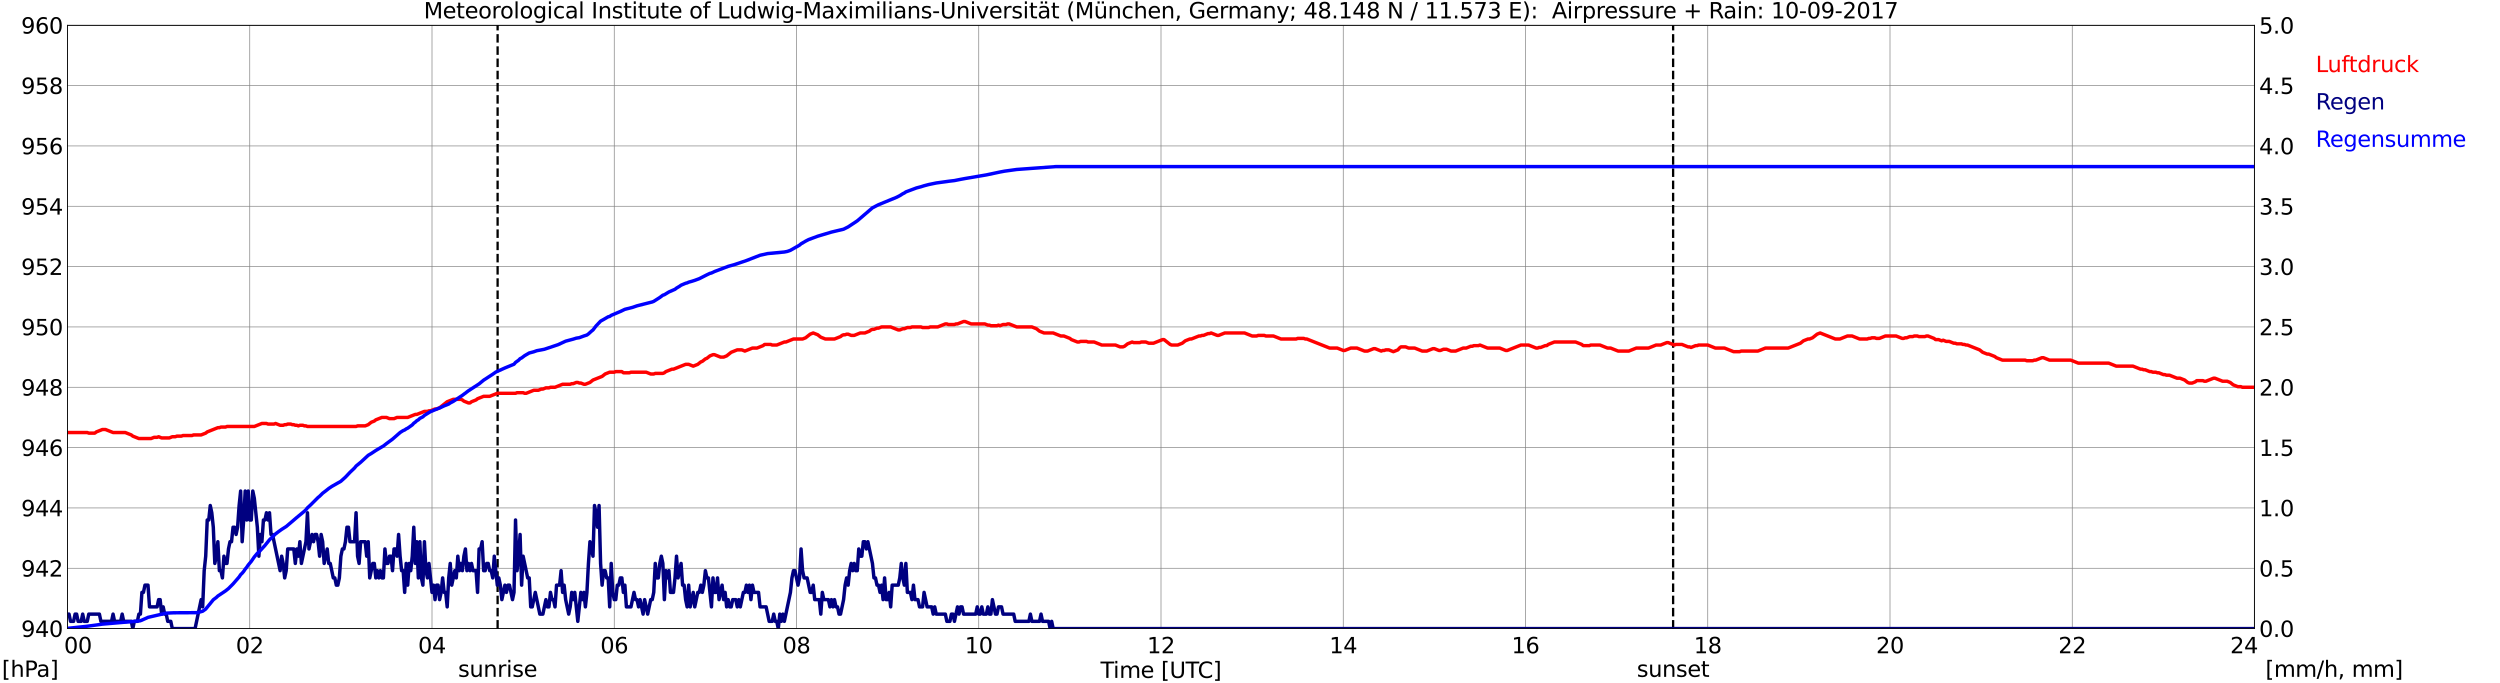 <?xml version="1.0" encoding="utf-8" standalone="no"?>
<!DOCTYPE svg PUBLIC "-//W3C//DTD SVG 1.1//EN"
  "http://www.w3.org/Graphics/SVG/1.1/DTD/svg11.dtd">
<svg xmlns:xlink="http://www.w3.org/1999/xlink" width="1085.4pt" height="296.64pt" viewBox="0 0 1085.4 296.64" xmlns="http://www.w3.org/2000/svg" version="1.1">
 <defs>
  <style type="text/css">*{stroke-linejoin: round; stroke-linecap: butt}</style>
 </defs>
 <g id="figure_1">
  <g id="patch_1">
   <path d="M 0 296.64 
L 1085.4 296.64 
L 1085.4 0 
L 0 0 
z
" style="fill: #ffffff"/>
  </g>
  <g id="axes_1">
   <g id="patch_2">
    <path d="M 29.306 272.909 
L 978.814 272.909 
L 978.814 10.976 
L 29.306 10.976 
z
" style="fill: #ffffff"/>
   </g>
   <g id="patch_3">
    <path d="M 978.814 272.909 
L 978.814 272.909 
L 978.814 10.976 
L 978.814 10.976 
z
" clip-path="url(#p59695f22c5)" style="fill: #d3d3d3; opacity: 0.25; stroke: #d3d3d3; stroke-linejoin: miter"/>
   </g>
   <g id="matplotlib.axis_1">
    <g id="xtick_1">
     <g id="line2d_1">
      <path d="M 29.306 272.909 
L 29.306 10.976 
" clip-path="url(#p59695f22c5)" style="fill: none; stroke: #808080; stroke-width: 0.3; stroke-linecap: square"/>
     </g>
     <g id="line2d_2"/>
     <g id="text_1">
      <!--    00 -->
      <g transform="translate(18.733 283.627) scale(0.095 -0.095)">
       <defs>
        <path id="DejaVuSans-20" transform="scale(0.016)"/>
        <path id="DejaVuSans-30" d="M 2034 4250 
Q 1547 4250 1301 3770 
Q 1056 3291 1056 2328 
Q 1056 1369 1301 889 
Q 1547 409 2034 409 
Q 2525 409 2770 889 
Q 3016 1369 3016 2328 
Q 3016 3291 2770 3770 
Q 2525 4250 2034 4250 
z
M 2034 4750 
Q 2819 4750 3233 4129 
Q 3647 3509 3647 2328 
Q 3647 1150 3233 529 
Q 2819 -91 2034 -91 
Q 1250 -91 836 529 
Q 422 1150 422 2328 
Q 422 3509 836 4129 
Q 1250 4750 2034 4750 
z
" transform="scale(0.016)"/>
       </defs>
       <use xlink:href="#DejaVuSans-20"/>
       <use xlink:href="#DejaVuSans-20" transform="translate(31.787 0)"/>
       <use xlink:href="#DejaVuSans-20" transform="translate(63.574 0)"/>
       <use xlink:href="#DejaVuSans-30" transform="translate(95.361 0)"/>
       <use xlink:href="#DejaVuSans-30" transform="translate(158.984 0)"/>
      </g>
     </g>
    </g>
    <g id="xtick_2">
     <g id="line2d_3">
      <path d="M 108.431 272.909 
L 108.431 10.976 
" clip-path="url(#p59695f22c5)" style="fill: none; stroke: #808080; stroke-width: 0.3; stroke-linecap: square"/>
     </g>
     <g id="line2d_4"/>
     <g id="text_2">
      <!-- 02 -->
      <g transform="translate(102.387 283.627) scale(0.095 -0.095)">
       <defs>
        <path id="DejaVuSans-32" d="M 1228 531 
L 3431 531 
L 3431 0 
L 469 0 
L 469 531 
Q 828 903 1448 1529 
Q 2069 2156 2228 2338 
Q 2531 2678 2651 2914 
Q 2772 3150 2772 3378 
Q 2772 3750 2511 3984 
Q 2250 4219 1831 4219 
Q 1534 4219 1204 4116 
Q 875 4013 500 3803 
L 500 4441 
Q 881 4594 1212 4672 
Q 1544 4750 1819 4750 
Q 2544 4750 2975 4387 
Q 3406 4025 3406 3419 
Q 3406 3131 3298 2873 
Q 3191 2616 2906 2266 
Q 2828 2175 2409 1742 
Q 1991 1309 1228 531 
z
" transform="scale(0.016)"/>
       </defs>
       <use xlink:href="#DejaVuSans-30"/>
       <use xlink:href="#DejaVuSans-32" transform="translate(63.623 0)"/>
      </g>
     </g>
    </g>
    <g id="xtick_3">
     <g id="line2d_5">
      <path d="M 187.557 272.909 
L 187.557 10.976 
" clip-path="url(#p59695f22c5)" style="fill: none; stroke: #808080; stroke-width: 0.3; stroke-linecap: square"/>
     </g>
     <g id="line2d_6"/>
     <g id="text_3">
      <!-- 04 -->
      <g transform="translate(181.513 283.627) scale(0.095 -0.095)">
       <defs>
        <path id="DejaVuSans-34" d="M 2419 4116 
L 825 1625 
L 2419 1625 
L 2419 4116 
z
M 2253 4666 
L 3047 4666 
L 3047 1625 
L 3713 1625 
L 3713 1100 
L 3047 1100 
L 3047 0 
L 2419 0 
L 2419 1100 
L 313 1100 
L 313 1709 
L 2253 4666 
z
" transform="scale(0.016)"/>
       </defs>
       <use xlink:href="#DejaVuSans-30"/>
       <use xlink:href="#DejaVuSans-34" transform="translate(63.623 0)"/>
      </g>
     </g>
    </g>
    <g id="xtick_4">
     <g id="line2d_7">
      <path d="M 266.683 272.909 
L 266.683 10.976 
" clip-path="url(#p59695f22c5)" style="fill: none; stroke: #808080; stroke-width: 0.3; stroke-linecap: square"/>
     </g>
     <g id="line2d_8"/>
     <g id="text_4">
      <!-- 06 -->
      <g transform="translate(260.638 283.627) scale(0.095 -0.095)">
       <defs>
        <path id="DejaVuSans-36" d="M 2113 2584 
Q 1688 2584 1439 2293 
Q 1191 2003 1191 1497 
Q 1191 994 1439 701 
Q 1688 409 2113 409 
Q 2538 409 2786 701 
Q 3034 994 3034 1497 
Q 3034 2003 2786 2293 
Q 2538 2584 2113 2584 
z
M 3366 4563 
L 3366 3988 
Q 3128 4100 2886 4159 
Q 2644 4219 2406 4219 
Q 1781 4219 1451 3797 
Q 1122 3375 1075 2522 
Q 1259 2794 1537 2939 
Q 1816 3084 2150 3084 
Q 2853 3084 3261 2657 
Q 3669 2231 3669 1497 
Q 3669 778 3244 343 
Q 2819 -91 2113 -91 
Q 1303 -91 875 529 
Q 447 1150 447 2328 
Q 447 3434 972 4092 
Q 1497 4750 2381 4750 
Q 2619 4750 2861 4703 
Q 3103 4656 3366 4563 
z
" transform="scale(0.016)"/>
       </defs>
       <use xlink:href="#DejaVuSans-30"/>
       <use xlink:href="#DejaVuSans-36" transform="translate(63.623 0)"/>
      </g>
     </g>
    </g>
    <g id="xtick_5">
     <g id="line2d_9">
      <path d="M 345.808 272.909 
L 345.808 10.976 
" clip-path="url(#p59695f22c5)" style="fill: none; stroke: #808080; stroke-width: 0.3; stroke-linecap: square"/>
     </g>
     <g id="line2d_10"/>
     <g id="text_5">
      <!-- 08 -->
      <g transform="translate(339.764 283.627) scale(0.095 -0.095)">
       <defs>
        <path id="DejaVuSans-38" d="M 2034 2216 
Q 1584 2216 1326 1975 
Q 1069 1734 1069 1313 
Q 1069 891 1326 650 
Q 1584 409 2034 409 
Q 2484 409 2743 651 
Q 3003 894 3003 1313 
Q 3003 1734 2745 1975 
Q 2488 2216 2034 2216 
z
M 1403 2484 
Q 997 2584 770 2862 
Q 544 3141 544 3541 
Q 544 4100 942 4425 
Q 1341 4750 2034 4750 
Q 2731 4750 3128 4425 
Q 3525 4100 3525 3541 
Q 3525 3141 3298 2862 
Q 3072 2584 2669 2484 
Q 3125 2378 3379 2068 
Q 3634 1759 3634 1313 
Q 3634 634 3220 271 
Q 2806 -91 2034 -91 
Q 1263 -91 848 271 
Q 434 634 434 1313 
Q 434 1759 690 2068 
Q 947 2378 1403 2484 
z
M 1172 3481 
Q 1172 3119 1398 2916 
Q 1625 2713 2034 2713 
Q 2441 2713 2670 2916 
Q 2900 3119 2900 3481 
Q 2900 3844 2670 4047 
Q 2441 4250 2034 4250 
Q 1625 4250 1398 4047 
Q 1172 3844 1172 3481 
z
" transform="scale(0.016)"/>
       </defs>
       <use xlink:href="#DejaVuSans-30"/>
       <use xlink:href="#DejaVuSans-38" transform="translate(63.623 0)"/>
      </g>
     </g>
    </g>
    <g id="xtick_6">
     <g id="line2d_11">
      <path d="M 424.934 272.909 
L 424.934 10.976 
" clip-path="url(#p59695f22c5)" style="fill: none; stroke: #808080; stroke-width: 0.3; stroke-linecap: square"/>
     </g>
     <g id="line2d_12"/>
     <g id="text_6">
      <!-- 10 -->
      <g transform="translate(418.89 283.627) scale(0.095 -0.095)">
       <defs>
        <path id="DejaVuSans-31" d="M 794 531 
L 1825 531 
L 1825 4091 
L 703 3866 
L 703 4441 
L 1819 4666 
L 2450 4666 
L 2450 531 
L 3481 531 
L 3481 0 
L 794 0 
L 794 531 
z
" transform="scale(0.016)"/>
       </defs>
       <use xlink:href="#DejaVuSans-31"/>
       <use xlink:href="#DejaVuSans-30" transform="translate(63.623 0)"/>
      </g>
     </g>
    </g>
    <g id="xtick_7">
     <g id="line2d_13">
      <path d="M 504.06 272.909 
L 504.06 10.976 
" clip-path="url(#p59695f22c5)" style="fill: none; stroke: #808080; stroke-width: 0.3; stroke-linecap: square"/>
     </g>
     <g id="line2d_14"/>
     <g id="text_7">
      <!-- 12 -->
      <g transform="translate(498.015 283.627) scale(0.095 -0.095)">
       <use xlink:href="#DejaVuSans-31"/>
       <use xlink:href="#DejaVuSans-32" transform="translate(63.623 0)"/>
      </g>
     </g>
    </g>
    <g id="xtick_8">
     <g id="line2d_15">
      <path d="M 583.185 272.909 
L 583.185 10.976 
" clip-path="url(#p59695f22c5)" style="fill: none; stroke: #808080; stroke-width: 0.3; stroke-linecap: square"/>
     </g>
     <g id="line2d_16"/>
     <g id="text_8">
      <!-- 14 -->
      <g transform="translate(577.141 283.627) scale(0.095 -0.095)">
       <use xlink:href="#DejaVuSans-31"/>
       <use xlink:href="#DejaVuSans-34" transform="translate(63.623 0)"/>
      </g>
     </g>
    </g>
    <g id="xtick_9">
     <g id="line2d_17">
      <path d="M 662.311 272.909 
L 662.311 10.976 
" clip-path="url(#p59695f22c5)" style="fill: none; stroke: #808080; stroke-width: 0.3; stroke-linecap: square"/>
     </g>
     <g id="line2d_18"/>
     <g id="text_9">
      <!-- 16 -->
      <g transform="translate(656.267 283.627) scale(0.095 -0.095)">
       <use xlink:href="#DejaVuSans-31"/>
       <use xlink:href="#DejaVuSans-36" transform="translate(63.623 0)"/>
      </g>
     </g>
    </g>
    <g id="xtick_10">
     <g id="line2d_19">
      <path d="M 741.437 272.909 
L 741.437 10.976 
" clip-path="url(#p59695f22c5)" style="fill: none; stroke: #808080; stroke-width: 0.3; stroke-linecap: square"/>
     </g>
     <g id="line2d_20"/>
     <g id="text_10">
      <!-- 18 -->
      <g transform="translate(735.392 283.627) scale(0.095 -0.095)">
       <use xlink:href="#DejaVuSans-31"/>
       <use xlink:href="#DejaVuSans-38" transform="translate(63.623 0)"/>
      </g>
     </g>
    </g>
    <g id="xtick_11">
     <g id="line2d_21">
      <path d="M 820.562 272.909 
L 820.562 10.976 
" clip-path="url(#p59695f22c5)" style="fill: none; stroke: #808080; stroke-width: 0.3; stroke-linecap: square"/>
     </g>
     <g id="line2d_22"/>
     <g id="text_11">
      <!-- 20 -->
      <g transform="translate(814.518 283.627) scale(0.095 -0.095)">
       <use xlink:href="#DejaVuSans-32"/>
       <use xlink:href="#DejaVuSans-30" transform="translate(63.623 0)"/>
      </g>
     </g>
    </g>
    <g id="xtick_12">
     <g id="line2d_23">
      <path d="M 899.688 272.909 
L 899.688 10.976 
" clip-path="url(#p59695f22c5)" style="fill: none; stroke: #808080; stroke-width: 0.3; stroke-linecap: square"/>
     </g>
     <g id="line2d_24"/>
     <g id="text_12">
      <!-- 22 -->
      <g transform="translate(893.644 283.627) scale(0.095 -0.095)">
       <use xlink:href="#DejaVuSans-32"/>
       <use xlink:href="#DejaVuSans-32" transform="translate(63.623 0)"/>
      </g>
     </g>
    </g>
    <g id="xtick_13">
     <g id="line2d_25">
      <path d="M 978.814 272.909 
L 978.814 10.976 
" clip-path="url(#p59695f22c5)" style="fill: none; stroke: #808080; stroke-width: 0.3; stroke-linecap: square"/>
     </g>
     <g id="line2d_26"/>
     <g id="text_13">
      <!-- 24    -->
      <g transform="translate(968.241 283.627) scale(0.095 -0.095)">
       <use xlink:href="#DejaVuSans-32"/>
       <use xlink:href="#DejaVuSans-34" transform="translate(63.623 0)"/>
       <use xlink:href="#DejaVuSans-20" transform="translate(127.246 0)"/>
       <use xlink:href="#DejaVuSans-20" transform="translate(159.033 0)"/>
       <use xlink:href="#DejaVuSans-20" transform="translate(190.82 0)"/>
      </g>
     </g>
    </g>
    <g id="text_14">
     <!-- Time [UTC] -->
     <g transform="translate(477.806 294.322) scale(0.095 -0.095)">
      <defs>
       <path id="DejaVuSans-54" d="M -19 4666 
L 3928 4666 
L 3928 4134 
L 2272 4134 
L 2272 0 
L 1638 0 
L 1638 4134 
L -19 4134 
L -19 4666 
z
" transform="scale(0.016)"/>
       <path id="DejaVuSans-69" d="M 603 3500 
L 1178 3500 
L 1178 0 
L 603 0 
L 603 3500 
z
M 603 4863 
L 1178 4863 
L 1178 4134 
L 603 4134 
L 603 4863 
z
" transform="scale(0.016)"/>
       <path id="DejaVuSans-6d" d="M 3328 2828 
Q 3544 3216 3844 3400 
Q 4144 3584 4550 3584 
Q 5097 3584 5394 3201 
Q 5691 2819 5691 2113 
L 5691 0 
L 5113 0 
L 5113 2094 
Q 5113 2597 4934 2840 
Q 4756 3084 4391 3084 
Q 3944 3084 3684 2787 
Q 3425 2491 3425 1978 
L 3425 0 
L 2847 0 
L 2847 2094 
Q 2847 2600 2669 2842 
Q 2491 3084 2119 3084 
Q 1678 3084 1418 2786 
Q 1159 2488 1159 1978 
L 1159 0 
L 581 0 
L 581 3500 
L 1159 3500 
L 1159 2956 
Q 1356 3278 1631 3431 
Q 1906 3584 2284 3584 
Q 2666 3584 2933 3390 
Q 3200 3197 3328 2828 
z
" transform="scale(0.016)"/>
       <path id="DejaVuSans-65" d="M 3597 1894 
L 3597 1613 
L 953 1613 
Q 991 1019 1311 708 
Q 1631 397 2203 397 
Q 2534 397 2845 478 
Q 3156 559 3463 722 
L 3463 178 
Q 3153 47 2828 -22 
Q 2503 -91 2169 -91 
Q 1331 -91 842 396 
Q 353 884 353 1716 
Q 353 2575 817 3079 
Q 1281 3584 2069 3584 
Q 2775 3584 3186 3129 
Q 3597 2675 3597 1894 
z
M 3022 2063 
Q 3016 2534 2758 2815 
Q 2500 3097 2075 3097 
Q 1594 3097 1305 2825 
Q 1016 2553 972 2059 
L 3022 2063 
z
" transform="scale(0.016)"/>
       <path id="DejaVuSans-5b" d="M 550 4863 
L 1875 4863 
L 1875 4416 
L 1125 4416 
L 1125 -397 
L 1875 -397 
L 1875 -844 
L 550 -844 
L 550 4863 
z
" transform="scale(0.016)"/>
       <path id="DejaVuSans-55" d="M 556 4666 
L 1191 4666 
L 1191 1831 
Q 1191 1081 1462 751 
Q 1734 422 2344 422 
Q 2950 422 3222 751 
Q 3494 1081 3494 1831 
L 3494 4666 
L 4128 4666 
L 4128 1753 
Q 4128 841 3676 375 
Q 3225 -91 2344 -91 
Q 1459 -91 1007 375 
Q 556 841 556 1753 
L 556 4666 
z
" transform="scale(0.016)"/>
       <path id="DejaVuSans-43" d="M 4122 4306 
L 4122 3641 
Q 3803 3938 3442 4084 
Q 3081 4231 2675 4231 
Q 1875 4231 1450 3742 
Q 1025 3253 1025 2328 
Q 1025 1406 1450 917 
Q 1875 428 2675 428 
Q 3081 428 3442 575 
Q 3803 722 4122 1019 
L 4122 359 
Q 3791 134 3420 21 
Q 3050 -91 2638 -91 
Q 1578 -91 968 557 
Q 359 1206 359 2328 
Q 359 3453 968 4101 
Q 1578 4750 2638 4750 
Q 3056 4750 3426 4639 
Q 3797 4528 4122 4306 
z
" transform="scale(0.016)"/>
       <path id="DejaVuSans-5d" d="M 1947 4863 
L 1947 -844 
L 622 -844 
L 622 -397 
L 1369 -397 
L 1369 4416 
L 622 4416 
L 622 4863 
L 1947 4863 
z
" transform="scale(0.016)"/>
      </defs>
      <use xlink:href="#DejaVuSans-54"/>
      <use xlink:href="#DejaVuSans-69" transform="translate(57.959 0)"/>
      <use xlink:href="#DejaVuSans-6d" transform="translate(85.742 0)"/>
      <use xlink:href="#DejaVuSans-65" transform="translate(183.154 0)"/>
      <use xlink:href="#DejaVuSans-20" transform="translate(244.678 0)"/>
      <use xlink:href="#DejaVuSans-5b" transform="translate(276.465 0)"/>
      <use xlink:href="#DejaVuSans-55" transform="translate(315.479 0)"/>
      <use xlink:href="#DejaVuSans-54" transform="translate(388.672 0)"/>
      <use xlink:href="#DejaVuSans-43" transform="translate(443.881 0)"/>
      <use xlink:href="#DejaVuSans-5d" transform="translate(513.705 0)"/>
     </g>
    </g>
   </g>
   <g id="matplotlib.axis_2">
    <g id="ytick_1">
     <g id="line2d_27">
      <path d="M 29.306 272.909 
L 978.814 272.909 
" clip-path="url(#p59695f22c5)" style="fill: none; stroke: #808080; stroke-width: 0.3; stroke-linecap: square"/>
     </g>
     <g id="line2d_28"/>
     <g id="text_15">
      <!-- 940 -->
      <g transform="translate(9.173 276.518) scale(0.095 -0.095)">
       <defs>
        <path id="DejaVuSans-39" d="M 703 97 
L 703 672 
Q 941 559 1184 500 
Q 1428 441 1663 441 
Q 2288 441 2617 861 
Q 2947 1281 2994 2138 
Q 2813 1869 2534 1725 
Q 2256 1581 1919 1581 
Q 1219 1581 811 2004 
Q 403 2428 403 3163 
Q 403 3881 828 4315 
Q 1253 4750 1959 4750 
Q 2769 4750 3195 4129 
Q 3622 3509 3622 2328 
Q 3622 1225 3098 567 
Q 2575 -91 1691 -91 
Q 1453 -91 1209 -44 
Q 966 3 703 97 
z
M 1959 2075 
Q 2384 2075 2632 2365 
Q 2881 2656 2881 3163 
Q 2881 3666 2632 3958 
Q 2384 4250 1959 4250 
Q 1534 4250 1286 3958 
Q 1038 3666 1038 3163 
Q 1038 2656 1286 2365 
Q 1534 2075 1959 2075 
z
" transform="scale(0.016)"/>
       </defs>
       <use xlink:href="#DejaVuSans-39"/>
       <use xlink:href="#DejaVuSans-34" transform="translate(63.623 0)"/>
       <use xlink:href="#DejaVuSans-30" transform="translate(127.246 0)"/>
      </g>
     </g>
    </g>
    <g id="ytick_2">
     <g id="line2d_29">
      <path d="M 29.306 246.715 
L 978.814 246.715 
" clip-path="url(#p59695f22c5)" style="fill: none; stroke: #808080; stroke-width: 0.3; stroke-linecap: square"/>
     </g>
     <g id="line2d_30"/>
     <g id="text_16">
      <!-- 942 -->
      <g transform="translate(9.173 250.325) scale(0.095 -0.095)">
       <use xlink:href="#DejaVuSans-39"/>
       <use xlink:href="#DejaVuSans-34" transform="translate(63.623 0)"/>
       <use xlink:href="#DejaVuSans-32" transform="translate(127.246 0)"/>
      </g>
     </g>
    </g>
    <g id="ytick_3">
     <g id="line2d_31">
      <path d="M 29.306 220.522 
L 978.814 220.522 
" clip-path="url(#p59695f22c5)" style="fill: none; stroke: #808080; stroke-width: 0.3; stroke-linecap: square"/>
     </g>
     <g id="line2d_32"/>
     <g id="text_17">
      <!-- 944 -->
      <g transform="translate(9.173 224.131) scale(0.095 -0.095)">
       <use xlink:href="#DejaVuSans-39"/>
       <use xlink:href="#DejaVuSans-34" transform="translate(63.623 0)"/>
       <use xlink:href="#DejaVuSans-34" transform="translate(127.246 0)"/>
      </g>
     </g>
    </g>
    <g id="ytick_4">
     <g id="line2d_33">
      <path d="M 29.306 194.329 
L 978.814 194.329 
" clip-path="url(#p59695f22c5)" style="fill: none; stroke: #808080; stroke-width: 0.3; stroke-linecap: square"/>
     </g>
     <g id="line2d_34"/>
     <g id="text_18">
      <!-- 946 -->
      <g transform="translate(9.173 197.938) scale(0.095 -0.095)">
       <use xlink:href="#DejaVuSans-39"/>
       <use xlink:href="#DejaVuSans-34" transform="translate(63.623 0)"/>
       <use xlink:href="#DejaVuSans-36" transform="translate(127.246 0)"/>
      </g>
     </g>
    </g>
    <g id="ytick_5">
     <g id="line2d_35">
      <path d="M 29.306 168.136 
L 978.814 168.136 
" clip-path="url(#p59695f22c5)" style="fill: none; stroke: #808080; stroke-width: 0.3; stroke-linecap: square"/>
     </g>
     <g id="line2d_36"/>
     <g id="text_19">
      <!-- 948 -->
      <g transform="translate(9.173 171.745) scale(0.095 -0.095)">
       <use xlink:href="#DejaVuSans-39"/>
       <use xlink:href="#DejaVuSans-34" transform="translate(63.623 0)"/>
       <use xlink:href="#DejaVuSans-38" transform="translate(127.246 0)"/>
      </g>
     </g>
    </g>
    <g id="ytick_6">
     <g id="line2d_37">
      <path d="M 29.306 141.942 
L 978.814 141.942 
" clip-path="url(#p59695f22c5)" style="fill: none; stroke: #808080; stroke-width: 0.3; stroke-linecap: square"/>
     </g>
     <g id="line2d_38"/>
     <g id="text_20">
      <!-- 950 -->
      <g transform="translate(9.173 145.551) scale(0.095 -0.095)">
       <defs>
        <path id="DejaVuSans-35" d="M 691 4666 
L 3169 4666 
L 3169 4134 
L 1269 4134 
L 1269 2991 
Q 1406 3038 1543 3061 
Q 1681 3084 1819 3084 
Q 2600 3084 3056 2656 
Q 3513 2228 3513 1497 
Q 3513 744 3044 326 
Q 2575 -91 1722 -91 
Q 1428 -91 1123 -41 
Q 819 9 494 109 
L 494 744 
Q 775 591 1075 516 
Q 1375 441 1709 441 
Q 2250 441 2565 725 
Q 2881 1009 2881 1497 
Q 2881 1984 2565 2268 
Q 2250 2553 1709 2553 
Q 1456 2553 1204 2497 
Q 953 2441 691 2322 
L 691 4666 
z
" transform="scale(0.016)"/>
       </defs>
       <use xlink:href="#DejaVuSans-39"/>
       <use xlink:href="#DejaVuSans-35" transform="translate(63.623 0)"/>
       <use xlink:href="#DejaVuSans-30" transform="translate(127.246 0)"/>
      </g>
     </g>
    </g>
    <g id="ytick_7">
     <g id="line2d_39">
      <path d="M 29.306 115.749 
L 978.814 115.749 
" clip-path="url(#p59695f22c5)" style="fill: none; stroke: #808080; stroke-width: 0.3; stroke-linecap: square"/>
     </g>
     <g id="line2d_40"/>
     <g id="text_21">
      <!-- 952 -->
      <g transform="translate(9.173 119.358) scale(0.095 -0.095)">
       <use xlink:href="#DejaVuSans-39"/>
       <use xlink:href="#DejaVuSans-35" transform="translate(63.623 0)"/>
       <use xlink:href="#DejaVuSans-32" transform="translate(127.246 0)"/>
      </g>
     </g>
    </g>
    <g id="ytick_8">
     <g id="line2d_41">
      <path d="M 29.306 89.556 
L 978.814 89.556 
" clip-path="url(#p59695f22c5)" style="fill: none; stroke: #808080; stroke-width: 0.3; stroke-linecap: square"/>
     </g>
     <g id="line2d_42"/>
     <g id="text_22">
      <!-- 954 -->
      <g transform="translate(9.173 93.165) scale(0.095 -0.095)">
       <use xlink:href="#DejaVuSans-39"/>
       <use xlink:href="#DejaVuSans-35" transform="translate(63.623 0)"/>
       <use xlink:href="#DejaVuSans-34" transform="translate(127.246 0)"/>
      </g>
     </g>
    </g>
    <g id="ytick_9">
     <g id="line2d_43">
      <path d="M 29.306 63.362 
L 978.814 63.362 
" clip-path="url(#p59695f22c5)" style="fill: none; stroke: #808080; stroke-width: 0.3; stroke-linecap: square"/>
     </g>
     <g id="line2d_44"/>
     <g id="text_23">
      <!-- 956 -->
      <g transform="translate(9.173 66.972) scale(0.095 -0.095)">
       <use xlink:href="#DejaVuSans-39"/>
       <use xlink:href="#DejaVuSans-35" transform="translate(63.623 0)"/>
       <use xlink:href="#DejaVuSans-36" transform="translate(127.246 0)"/>
      </g>
     </g>
    </g>
    <g id="ytick_10">
     <g id="line2d_45">
      <path d="M 29.306 37.169 
L 978.814 37.169 
" clip-path="url(#p59695f22c5)" style="fill: none; stroke: #808080; stroke-width: 0.3; stroke-linecap: square"/>
     </g>
     <g id="line2d_46"/>
     <g id="text_24">
      <!-- 958 -->
      <g transform="translate(9.173 40.778) scale(0.095 -0.095)">
       <use xlink:href="#DejaVuSans-39"/>
       <use xlink:href="#DejaVuSans-35" transform="translate(63.623 0)"/>
       <use xlink:href="#DejaVuSans-38" transform="translate(127.246 0)"/>
      </g>
     </g>
    </g>
    <g id="ytick_11">
     <g id="line2d_47">
      <path d="M 29.306 10.976 
L 978.814 10.976 
" clip-path="url(#p59695f22c5)" style="fill: none; stroke: #808080; stroke-width: 0.3; stroke-linecap: square"/>
     </g>
     <g id="line2d_48"/>
     <g id="text_25">
      <!-- 960 -->
      <g transform="translate(9.173 14.585) scale(0.095 -0.095)">
       <use xlink:href="#DejaVuSans-39"/>
       <use xlink:href="#DejaVuSans-36" transform="translate(63.623 0)"/>
       <use xlink:href="#DejaVuSans-30" transform="translate(127.246 0)"/>
      </g>
     </g>
    </g>
   </g>
   <g id="line2d_49">
    <path d="M 216.042 272.909 
L 216.042 10.976 
" clip-path="url(#p59695f22c5)" style="fill: none; stroke-dasharray: 3.7,1.6; stroke-dashoffset: 0; stroke: #000000"/>
   </g>
   <g id="line2d_50">
    <path d="M 726.403 272.909 
L 726.403 10.976 
" clip-path="url(#p59695f22c5)" style="fill: none; stroke-dasharray: 3.7,1.6; stroke-dashoffset: 0; stroke: #000000"/>
   </g>
   <g id="line2d_51">
    <path d="M 29.306 187.781 
L 37.878 187.781 
L 38.537 188.042 
L 41.175 188.042 
L 41.834 187.519 
L 44.472 186.471 
L 45.79 186.471 
L 49.087 187.781 
L 54.362 187.781 
L 57 188.828 
L 57.659 189.352 
L 60.297 190.4 
L 65.572 190.4 
L 66.89 189.876 
L 68.209 189.876 
L 68.869 189.614 
L 70.187 190.138 
L 73.484 190.138 
L 74.803 189.614 
L 76.122 189.614 
L 76.781 189.352 
L 78.759 189.352 
L 79.419 189.09 
L 83.375 189.09 
L 84.034 188.828 
L 87.331 188.828 
L 89.309 188.042 
L 89.969 187.519 
L 94.584 185.685 
L 95.244 185.685 
L 95.903 185.423 
L 97.881 185.423 
L 98.541 185.161 
L 110.41 185.161 
L 113.707 183.852 
L 115.685 183.852 
L 116.344 184.113 
L 118.982 184.113 
L 119.641 183.852 
L 121.619 184.637 
L 122.938 184.637 
L 123.597 184.375 
L 124.257 184.375 
L 124.916 184.113 
L 126.235 184.113 
L 126.894 184.375 
L 127.553 184.375 
L 128.213 184.637 
L 128.872 184.637 
L 129.532 184.899 
L 130.191 184.637 
L 131.51 184.637 
L 132.169 184.899 
L 132.829 184.899 
L 133.488 185.161 
L 154.588 185.161 
L 155.247 184.899 
L 158.544 184.899 
L 159.863 184.375 
L 161.182 183.328 
L 162.501 182.804 
L 163.16 182.28 
L 165.798 181.232 
L 167.776 181.232 
L 169.094 181.756 
L 171.073 181.756 
L 172.391 181.232 
L 177.007 181.232 
L 180.304 179.923 
L 180.963 179.923 
L 184.26 178.613 
L 185.579 178.613 
L 186.238 178.351 
L 186.898 178.351 
L 188.876 177.565 
L 189.535 177.565 
L 190.854 177.041 
L 194.151 174.422 
L 196.788 173.374 
L 200.085 173.374 
L 200.745 173.636 
L 201.404 174.16 
L 203.382 174.946 
L 204.042 174.946 
L 204.701 174.422 
L 206.679 173.636 
L 207.339 173.112 
L 209.976 172.065 
L 212.614 172.065 
L 215.91 170.755 
L 223.823 170.755 
L 224.482 170.493 
L 227.12 170.493 
L 227.779 170.755 
L 228.439 170.755 
L 231.736 169.445 
L 233.714 169.445 
L 235.033 168.921 
L 235.692 168.921 
L 237.011 168.397 
L 238.329 168.397 
L 238.989 168.136 
L 240.967 168.136 
L 244.264 166.826 
L 247.561 166.826 
L 248.22 166.564 
L 248.88 166.564 
L 250.198 166.04 
L 250.858 166.04 
L 251.517 166.302 
L 252.176 166.302 
L 253.495 166.826 
L 254.155 166.826 
L 256.133 166.04 
L 257.451 164.992 
L 261.408 163.421 
L 262.726 162.373 
L 264.705 161.587 
L 266.683 161.587 
L 267.342 161.325 
L 269.98 161.325 
L 270.639 161.849 
L 273.277 161.849 
L 273.936 161.587 
L 280.53 161.587 
L 282.508 162.373 
L 283.827 162.373 
L 284.486 162.111 
L 287.783 162.111 
L 288.442 161.849 
L 289.102 161.325 
L 291.739 160.278 
L 292.399 160.278 
L 297.674 158.182 
L 298.992 158.182 
L 300.971 158.968 
L 302.949 158.182 
L 304.267 157.134 
L 304.927 156.872 
L 306.246 155.825 
L 306.905 155.563 
L 308.224 154.515 
L 309.543 153.991 
L 310.202 153.991 
L 312.839 155.039 
L 314.158 155.039 
L 315.477 154.515 
L 317.455 152.943 
L 320.093 151.896 
L 322.071 151.896 
L 323.39 152.42 
L 326.686 151.11 
L 328.665 151.11 
L 331.302 150.062 
L 331.961 149.538 
L 334.599 149.538 
L 335.258 149.8 
L 337.236 149.8 
L 340.533 148.491 
L 341.193 148.491 
L 344.49 147.181 
L 348.446 147.181 
L 349.765 146.657 
L 351.743 145.085 
L 353.062 144.562 
L 355.04 145.347 
L 356.359 146.395 
L 358.337 147.181 
L 362.293 147.181 
L 364.93 146.133 
L 365.59 145.609 
L 366.249 145.347 
L 366.909 145.347 
L 367.568 145.085 
L 368.227 145.085 
L 369.546 145.609 
L 370.865 145.609 
L 373.502 144.562 
L 375.481 144.562 
L 377.459 143.776 
L 378.118 143.252 
L 378.777 142.99 
L 379.437 142.99 
L 380.756 142.466 
L 381.415 142.466 
L 382.734 141.942 
L 386.69 141.942 
L 389.987 143.252 
L 390.646 143.252 
L 391.965 142.728 
L 392.624 142.728 
L 393.943 142.204 
L 395.262 142.204 
L 395.921 141.942 
L 399.878 141.942 
L 400.537 142.204 
L 403.175 142.204 
L 403.834 141.942 
L 407.131 141.942 
L 410.428 140.633 
L 411.087 140.633 
L 411.746 140.895 
L 414.384 140.895 
L 415.043 140.633 
L 415.703 140.633 
L 418.34 139.585 
L 419 139.585 
L 421.637 140.633 
L 427.572 140.633 
L 428.89 141.156 
L 429.55 141.156 
L 430.209 141.418 
L 432.847 141.418 
L 433.506 141.156 
L 434.165 141.418 
L 435.484 140.895 
L 436.803 140.895 
L 437.462 140.633 
L 438.122 140.633 
L 441.419 141.942 
L 448.012 141.942 
L 449.991 142.728 
L 451.309 143.776 
L 453.287 144.562 
L 457.244 144.562 
L 460.541 145.871 
L 461.859 145.871 
L 464.497 146.919 
L 465.156 147.443 
L 467.794 148.491 
L 468.453 148.491 
L 469.113 148.229 
L 471.75 148.229 
L 472.409 148.491 
L 475.047 148.491 
L 478.344 149.8 
L 484.278 149.8 
L 486.256 150.586 
L 487.575 150.586 
L 488.235 150.324 
L 489.553 149.276 
L 491.532 148.491 
L 492.191 148.753 
L 494.828 148.753 
L 495.488 148.491 
L 497.466 148.491 
L 498.785 149.014 
L 500.763 149.014 
L 504.719 147.443 
L 505.379 147.443 
L 508.016 149.538 
L 508.675 149.8 
L 511.313 149.8 
L 513.291 149.014 
L 514.61 147.967 
L 516.588 147.181 
L 517.247 147.181 
L 520.544 145.871 
L 521.204 145.871 
L 521.863 145.609 
L 522.522 145.609 
L 524.501 144.824 
L 525.16 144.824 
L 525.819 144.562 
L 528.457 145.609 
L 529.116 145.609 
L 531.754 144.562 
L 540.326 144.562 
L 543.623 145.871 
L 545.601 145.871 
L 546.26 145.609 
L 548.898 145.609 
L 549.557 145.871 
L 552.854 145.871 
L 556.151 147.181 
L 562.745 147.181 
L 563.404 146.919 
L 566.042 146.919 
L 566.701 147.181 
L 567.36 147.181 
L 577.251 151.11 
L 580.548 151.11 
L 583.185 152.158 
L 583.845 152.158 
L 586.482 151.11 
L 589.12 151.11 
L 592.417 152.42 
L 593.736 152.42 
L 596.373 151.372 
L 597.032 151.372 
L 599.67 152.42 
L 600.329 152.158 
L 600.989 152.158 
L 601.648 151.896 
L 602.967 151.896 
L 604.945 152.681 
L 606.923 151.896 
L 607.582 151.11 
L 608.242 150.586 
L 610.22 150.586 
L 611.539 151.11 
L 614.176 151.11 
L 617.473 152.42 
L 619.451 152.42 
L 622.089 151.372 
L 622.748 151.372 
L 624.726 152.158 
L 625.386 152.158 
L 626.705 151.634 
L 628.023 151.634 
L 630.001 152.42 
L 631.98 152.42 
L 635.276 151.11 
L 636.595 151.11 
L 638.573 150.324 
L 639.233 150.324 
L 639.892 150.062 
L 641.87 150.062 
L 642.53 149.8 
L 645.827 151.11 
L 651.102 151.11 
L 653.739 152.158 
L 654.399 152.158 
L 660.333 149.8 
L 663.63 149.8 
L 666.927 151.11 
L 667.586 151.11 
L 668.246 150.848 
L 668.905 150.848 
L 670.883 150.062 
L 671.542 150.062 
L 672.202 149.538 
L 674.839 148.491 
L 684.071 148.491 
L 686.708 149.538 
L 687.368 150.062 
L 690.005 150.062 
L 690.664 149.8 
L 694.621 149.8 
L 697.918 151.11 
L 699.236 151.11 
L 702.533 152.42 
L 707.149 152.42 
L 710.446 151.11 
L 715.721 151.11 
L 719.018 149.8 
L 720.996 149.8 
L 723.633 148.753 
L 724.293 148.753 
L 726.93 149.8 
L 727.59 149.538 
L 730.227 149.538 
L 732.865 150.586 
L 733.524 150.586 
L 734.184 150.848 
L 736.162 150.062 
L 736.821 150.062 
L 737.48 149.8 
L 741.437 149.8 
L 744.734 151.11 
L 748.69 151.11 
L 752.646 152.681 
L 755.284 152.681 
L 755.943 152.42 
L 763.196 152.42 
L 766.493 151.11 
L 776.384 151.11 
L 781.659 149.014 
L 782.978 147.967 
L 784.956 147.181 
L 785.615 147.181 
L 786.934 146.657 
L 788.912 145.085 
L 790.231 144.562 
L 796.825 147.181 
L 798.803 147.181 
L 802.1 145.871 
L 804.078 145.871 
L 807.375 147.181 
L 810.672 147.181 
L 811.331 146.919 
L 811.99 146.919 
L 812.65 146.657 
L 813.969 146.657 
L 814.628 146.919 
L 815.947 146.919 
L 818.584 145.871 
L 823.2 145.871 
L 825.837 146.919 
L 826.497 146.919 
L 827.156 146.657 
L 827.816 146.657 
L 829.134 146.133 
L 830.453 146.133 
L 831.112 145.871 
L 832.431 145.871 
L 833.091 146.133 
L 835.728 146.133 
L 836.388 145.871 
L 837.047 145.871 
L 839.684 146.919 
L 840.344 147.443 
L 841.663 147.443 
L 842.981 147.967 
L 843.641 147.705 
L 844.959 148.229 
L 846.278 148.229 
L 848.256 149.014 
L 848.916 149.014 
L 849.575 149.276 
L 851.553 149.276 
L 852.213 149.538 
L 852.872 149.538 
L 853.531 149.8 
L 854.191 149.8 
L 859.466 151.896 
L 860.785 152.943 
L 862.763 153.729 
L 863.422 153.729 
L 866.06 154.777 
L 866.719 155.301 
L 869.357 156.349 
L 879.247 156.349 
L 879.907 156.61 
L 882.544 156.61 
L 883.204 156.349 
L 883.863 156.349 
L 886.5 155.301 
L 887.16 155.301 
L 889.797 156.349 
L 899.029 156.349 
L 902.326 157.658 
L 915.513 157.658 
L 918.81 158.968 
L 926.063 158.968 
L 929.36 160.278 
L 930.02 160.278 
L 930.679 160.539 
L 931.338 160.539 
L 933.316 161.325 
L 933.976 161.325 
L 934.635 161.587 
L 935.954 161.587 
L 936.613 161.849 
L 937.273 161.849 
L 939.251 162.635 
L 939.91 162.635 
L 940.57 162.897 
L 941.888 162.897 
L 945.185 164.207 
L 946.504 164.207 
L 948.482 164.992 
L 949.801 166.04 
L 950.46 166.302 
L 951.779 166.302 
L 953.098 165.778 
L 953.757 165.254 
L 956.395 165.254 
L 957.054 165.516 
L 957.714 165.516 
L 961.01 164.207 
L 961.67 164.207 
L 964.967 165.516 
L 966.945 165.516 
L 968.264 166.04 
L 969.582 167.088 
L 971.561 167.874 
L 972.879 167.874 
L 973.539 168.136 
L 978.154 168.136 
L 978.154 168.136 
" clip-path="url(#p59695f22c5)" style="fill: none; stroke: #ff0000; stroke-width: 1.5; stroke-linecap: square"/>
   </g>
   <g id="patch_4">
    <path d="M 29.306 272.909 
L 29.306 10.976 
" style="fill: none; stroke: #000000; stroke-width: 0.3; stroke-linejoin: miter; stroke-linecap: square"/>
   </g>
   <g id="patch_5">
    <path d="M 978.814 272.909 
L 978.814 10.976 
" style="fill: none; stroke: #000000; stroke-width: 0.3; stroke-linejoin: miter; stroke-linecap: square"/>
   </g>
   <g id="patch_6">
    <path d="M 29.306 272.909 
L 978.814 272.909 
" style="fill: none; stroke: #000000; stroke-width: 0.3; stroke-linejoin: miter; stroke-linecap: square"/>
   </g>
   <g id="patch_7">
    <path d="M 29.306 10.976 
L 978.814 10.976 
" style="fill: none; stroke: #000000; stroke-width: 0.3; stroke-linejoin: miter; stroke-linecap: square"/>
   </g>
   <g id="text_26">
    <!-- sunrise -->
    <g transform="translate(198.878 293.863) scale(0.095 -0.095)">
     <defs>
      <path id="DejaVuSans-73" d="M 2834 3397 
L 2834 2853 
Q 2591 2978 2328 3040 
Q 2066 3103 1784 3103 
Q 1356 3103 1142 2972 
Q 928 2841 928 2578 
Q 928 2378 1081 2264 
Q 1234 2150 1697 2047 
L 1894 2003 
Q 2506 1872 2764 1633 
Q 3022 1394 3022 966 
Q 3022 478 2636 193 
Q 2250 -91 1575 -91 
Q 1294 -91 989 -36 
Q 684 19 347 128 
L 347 722 
Q 666 556 975 473 
Q 1284 391 1588 391 
Q 1994 391 2212 530 
Q 2431 669 2431 922 
Q 2431 1156 2273 1281 
Q 2116 1406 1581 1522 
L 1381 1569 
Q 847 1681 609 1914 
Q 372 2147 372 2553 
Q 372 3047 722 3315 
Q 1072 3584 1716 3584 
Q 2034 3584 2315 3537 
Q 2597 3491 2834 3397 
z
" transform="scale(0.016)"/>
      <path id="DejaVuSans-75" d="M 544 1381 
L 544 3500 
L 1119 3500 
L 1119 1403 
Q 1119 906 1312 657 
Q 1506 409 1894 409 
Q 2359 409 2629 706 
Q 2900 1003 2900 1516 
L 2900 3500 
L 3475 3500 
L 3475 0 
L 2900 0 
L 2900 538 
Q 2691 219 2414 64 
Q 2138 -91 1772 -91 
Q 1169 -91 856 284 
Q 544 659 544 1381 
z
M 1991 3584 
L 1991 3584 
z
" transform="scale(0.016)"/>
      <path id="DejaVuSans-6e" d="M 3513 2113 
L 3513 0 
L 2938 0 
L 2938 2094 
Q 2938 2591 2744 2837 
Q 2550 3084 2163 3084 
Q 1697 3084 1428 2787 
Q 1159 2491 1159 1978 
L 1159 0 
L 581 0 
L 581 3500 
L 1159 3500 
L 1159 2956 
Q 1366 3272 1645 3428 
Q 1925 3584 2291 3584 
Q 2894 3584 3203 3211 
Q 3513 2838 3513 2113 
z
" transform="scale(0.016)"/>
      <path id="DejaVuSans-72" d="M 2631 2963 
Q 2534 3019 2420 3045 
Q 2306 3072 2169 3072 
Q 1681 3072 1420 2755 
Q 1159 2438 1159 1844 
L 1159 0 
L 581 0 
L 581 3500 
L 1159 3500 
L 1159 2956 
Q 1341 3275 1631 3429 
Q 1922 3584 2338 3584 
Q 2397 3584 2469 3576 
Q 2541 3569 2628 3553 
L 2631 2963 
z
" transform="scale(0.016)"/>
     </defs>
     <use xlink:href="#DejaVuSans-73"/>
     <use xlink:href="#DejaVuSans-75" transform="translate(52.1 0)"/>
     <use xlink:href="#DejaVuSans-6e" transform="translate(115.479 0)"/>
     <use xlink:href="#DejaVuSans-72" transform="translate(178.857 0)"/>
     <use xlink:href="#DejaVuSans-69" transform="translate(219.971 0)"/>
     <use xlink:href="#DejaVuSans-73" transform="translate(247.754 0)"/>
     <use xlink:href="#DejaVuSans-65" transform="translate(299.854 0)"/>
    </g>
   </g>
   <g id="text_27">
    <!-- sunset -->
    <g transform="translate(710.648 293.863) scale(0.095 -0.095)">
     <defs>
      <path id="DejaVuSans-74" d="M 1172 4494 
L 1172 3500 
L 2356 3500 
L 2356 3053 
L 1172 3053 
L 1172 1153 
Q 1172 725 1289 603 
Q 1406 481 1766 481 
L 2356 481 
L 2356 0 
L 1766 0 
Q 1100 0 847 248 
Q 594 497 594 1153 
L 594 3053 
L 172 3053 
L 172 3500 
L 594 3500 
L 594 4494 
L 1172 4494 
z
" transform="scale(0.016)"/>
     </defs>
     <use xlink:href="#DejaVuSans-73"/>
     <use xlink:href="#DejaVuSans-75" transform="translate(52.1 0)"/>
     <use xlink:href="#DejaVuSans-6e" transform="translate(115.479 0)"/>
     <use xlink:href="#DejaVuSans-73" transform="translate(178.857 0)"/>
     <use xlink:href="#DejaVuSans-65" transform="translate(230.957 0)"/>
     <use xlink:href="#DejaVuSans-74" transform="translate(292.48 0)"/>
    </g>
   </g>
   <g id="text_28">
    <!-- [hPa] -->
    <g transform="translate(0.821 293.863) scale(0.095 -0.095)">
     <defs>
      <path id="DejaVuSans-68" d="M 3513 2113 
L 3513 0 
L 2938 0 
L 2938 2094 
Q 2938 2591 2744 2837 
Q 2550 3084 2163 3084 
Q 1697 3084 1428 2787 
Q 1159 2491 1159 1978 
L 1159 0 
L 581 0 
L 581 4863 
L 1159 4863 
L 1159 2956 
Q 1366 3272 1645 3428 
Q 1925 3584 2291 3584 
Q 2894 3584 3203 3211 
Q 3513 2838 3513 2113 
z
" transform="scale(0.016)"/>
      <path id="DejaVuSans-50" d="M 1259 4147 
L 1259 2394 
L 2053 2394 
Q 2494 2394 2734 2622 
Q 2975 2850 2975 3272 
Q 2975 3691 2734 3919 
Q 2494 4147 2053 4147 
L 1259 4147 
z
M 628 4666 
L 2053 4666 
Q 2838 4666 3239 4311 
Q 3641 3956 3641 3272 
Q 3641 2581 3239 2228 
Q 2838 1875 2053 1875 
L 1259 1875 
L 1259 0 
L 628 0 
L 628 4666 
z
" transform="scale(0.016)"/>
      <path id="DejaVuSans-61" d="M 2194 1759 
Q 1497 1759 1228 1600 
Q 959 1441 959 1056 
Q 959 750 1161 570 
Q 1363 391 1709 391 
Q 2188 391 2477 730 
Q 2766 1069 2766 1631 
L 2766 1759 
L 2194 1759 
z
M 3341 1997 
L 3341 0 
L 2766 0 
L 2766 531 
Q 2569 213 2275 61 
Q 1981 -91 1556 -91 
Q 1019 -91 701 211 
Q 384 513 384 1019 
Q 384 1609 779 1909 
Q 1175 2209 1959 2209 
L 2766 2209 
L 2766 2266 
Q 2766 2663 2505 2880 
Q 2244 3097 1772 3097 
Q 1472 3097 1187 3025 
Q 903 2953 641 2809 
L 641 3341 
Q 956 3463 1253 3523 
Q 1550 3584 1831 3584 
Q 2591 3584 2966 3190 
Q 3341 2797 3341 1997 
z
" transform="scale(0.016)"/>
     </defs>
     <use xlink:href="#DejaVuSans-5b"/>
     <use xlink:href="#DejaVuSans-68" transform="translate(39.014 0)"/>
     <use xlink:href="#DejaVuSans-50" transform="translate(102.393 0)"/>
     <use xlink:href="#DejaVuSans-61" transform="translate(158.195 0)"/>
     <use xlink:href="#DejaVuSans-5d" transform="translate(219.475 0)"/>
    </g>
   </g>
   <g id="text_29">
    <!-- Luftdruck -->
    <g style="fill: #ff0000" transform="translate(1005.4 31.291) scale(0.095 -0.095)">
     <defs>
      <path id="DejaVuSans-4c" d="M 628 4666 
L 1259 4666 
L 1259 531 
L 3531 531 
L 3531 0 
L 628 0 
L 628 4666 
z
" transform="scale(0.016)"/>
      <path id="DejaVuSans-66" d="M 2375 4863 
L 2375 4384 
L 1825 4384 
Q 1516 4384 1395 4259 
Q 1275 4134 1275 3809 
L 1275 3500 
L 2222 3500 
L 2222 3053 
L 1275 3053 
L 1275 0 
L 697 0 
L 697 3053 
L 147 3053 
L 147 3500 
L 697 3500 
L 697 3744 
Q 697 4328 969 4595 
Q 1241 4863 1831 4863 
L 2375 4863 
z
" transform="scale(0.016)"/>
      <path id="DejaVuSans-64" d="M 2906 2969 
L 2906 4863 
L 3481 4863 
L 3481 0 
L 2906 0 
L 2906 525 
Q 2725 213 2448 61 
Q 2172 -91 1784 -91 
Q 1150 -91 751 415 
Q 353 922 353 1747 
Q 353 2572 751 3078 
Q 1150 3584 1784 3584 
Q 2172 3584 2448 3432 
Q 2725 3281 2906 2969 
z
M 947 1747 
Q 947 1113 1208 752 
Q 1469 391 1925 391 
Q 2381 391 2643 752 
Q 2906 1113 2906 1747 
Q 2906 2381 2643 2742 
Q 2381 3103 1925 3103 
Q 1469 3103 1208 2742 
Q 947 2381 947 1747 
z
" transform="scale(0.016)"/>
      <path id="DejaVuSans-63" d="M 3122 3366 
L 3122 2828 
Q 2878 2963 2633 3030 
Q 2388 3097 2138 3097 
Q 1578 3097 1268 2742 
Q 959 2388 959 1747 
Q 959 1106 1268 751 
Q 1578 397 2138 397 
Q 2388 397 2633 464 
Q 2878 531 3122 666 
L 3122 134 
Q 2881 22 2623 -34 
Q 2366 -91 2075 -91 
Q 1284 -91 818 406 
Q 353 903 353 1747 
Q 353 2603 823 3093 
Q 1294 3584 2113 3584 
Q 2378 3584 2631 3529 
Q 2884 3475 3122 3366 
z
" transform="scale(0.016)"/>
      <path id="DejaVuSans-6b" d="M 581 4863 
L 1159 4863 
L 1159 1991 
L 2875 3500 
L 3609 3500 
L 1753 1863 
L 3688 0 
L 2938 0 
L 1159 1709 
L 1159 0 
L 581 0 
L 581 4863 
z
" transform="scale(0.016)"/>
     </defs>
     <use xlink:href="#DejaVuSans-4c"/>
     <use xlink:href="#DejaVuSans-75" transform="translate(53.963 0)"/>
     <use xlink:href="#DejaVuSans-66" transform="translate(117.342 0)"/>
     <use xlink:href="#DejaVuSans-74" transform="translate(150.797 0)"/>
     <use xlink:href="#DejaVuSans-64" transform="translate(190.006 0)"/>
     <use xlink:href="#DejaVuSans-72" transform="translate(253.482 0)"/>
     <use xlink:href="#DejaVuSans-75" transform="translate(294.596 0)"/>
     <use xlink:href="#DejaVuSans-63" transform="translate(357.975 0)"/>
     <use xlink:href="#DejaVuSans-6b" transform="translate(412.955 0)"/>
    </g>
   </g>
   <g id="text_30">
    <!-- Regen -->
    <g style="fill: #000080" transform="translate(1005.4 47.531) scale(0.095 -0.095)">
     <defs>
      <path id="DejaVuSans-52" d="M 2841 2188 
Q 3044 2119 3236 1894 
Q 3428 1669 3622 1275 
L 4263 0 
L 3584 0 
L 2988 1197 
Q 2756 1666 2539 1819 
Q 2322 1972 1947 1972 
L 1259 1972 
L 1259 0 
L 628 0 
L 628 4666 
L 2053 4666 
Q 2853 4666 3247 4331 
Q 3641 3997 3641 3322 
Q 3641 2881 3436 2590 
Q 3231 2300 2841 2188 
z
M 1259 4147 
L 1259 2491 
L 2053 2491 
Q 2509 2491 2742 2702 
Q 2975 2913 2975 3322 
Q 2975 3731 2742 3939 
Q 2509 4147 2053 4147 
L 1259 4147 
z
" transform="scale(0.016)"/>
      <path id="DejaVuSans-67" d="M 2906 1791 
Q 2906 2416 2648 2759 
Q 2391 3103 1925 3103 
Q 1463 3103 1205 2759 
Q 947 2416 947 1791 
Q 947 1169 1205 825 
Q 1463 481 1925 481 
Q 2391 481 2648 825 
Q 2906 1169 2906 1791 
z
M 3481 434 
Q 3481 -459 3084 -895 
Q 2688 -1331 1869 -1331 
Q 1566 -1331 1297 -1286 
Q 1028 -1241 775 -1147 
L 775 -588 
Q 1028 -725 1275 -790 
Q 1522 -856 1778 -856 
Q 2344 -856 2625 -561 
Q 2906 -266 2906 331 
L 2906 616 
Q 2728 306 2450 153 
Q 2172 0 1784 0 
Q 1141 0 747 490 
Q 353 981 353 1791 
Q 353 2603 747 3093 
Q 1141 3584 1784 3584 
Q 2172 3584 2450 3431 
Q 2728 3278 2906 2969 
L 2906 3500 
L 3481 3500 
L 3481 434 
z
" transform="scale(0.016)"/>
     </defs>
     <use xlink:href="#DejaVuSans-52"/>
     <use xlink:href="#DejaVuSans-65" transform="translate(64.982 0)"/>
     <use xlink:href="#DejaVuSans-67" transform="translate(126.506 0)"/>
     <use xlink:href="#DejaVuSans-65" transform="translate(189.982 0)"/>
     <use xlink:href="#DejaVuSans-6e" transform="translate(251.506 0)"/>
    </g>
   </g>
   <g id="text_31">
    <!-- Regensumme -->
    <g style="fill: #0000ff" transform="translate(1005.4 63.771) scale(0.095 -0.095)">
     <use xlink:href="#DejaVuSans-52"/>
     <use xlink:href="#DejaVuSans-65" transform="translate(64.982 0)"/>
     <use xlink:href="#DejaVuSans-67" transform="translate(126.506 0)"/>
     <use xlink:href="#DejaVuSans-65" transform="translate(189.982 0)"/>
     <use xlink:href="#DejaVuSans-6e" transform="translate(251.506 0)"/>
     <use xlink:href="#DejaVuSans-73" transform="translate(314.885 0)"/>
     <use xlink:href="#DejaVuSans-75" transform="translate(366.984 0)"/>
     <use xlink:href="#DejaVuSans-6d" transform="translate(430.363 0)"/>
     <use xlink:href="#DejaVuSans-6d" transform="translate(527.775 0)"/>
     <use xlink:href="#DejaVuSans-65" transform="translate(625.188 0)"/>
    </g>
   </g>
   <g id="text_32">
    <!-- Meteorological Institute of Ludwig-Maximilians-Universität (München, Germany; 48.148 N / 11.573 E):  Airpressure + Rain: 10-09-2017 -->
    <g transform="translate(183.991 7.976) scale(0.095 -0.095)">
     <defs>
      <path id="DejaVuSans-4d" d="M 628 4666 
L 1569 4666 
L 2759 1491 
L 3956 4666 
L 4897 4666 
L 4897 0 
L 4281 0 
L 4281 4097 
L 3078 897 
L 2444 897 
L 1241 4097 
L 1241 0 
L 628 0 
L 628 4666 
z
" transform="scale(0.016)"/>
      <path id="DejaVuSans-6f" d="M 1959 3097 
Q 1497 3097 1228 2736 
Q 959 2375 959 1747 
Q 959 1119 1226 758 
Q 1494 397 1959 397 
Q 2419 397 2687 759 
Q 2956 1122 2956 1747 
Q 2956 2369 2687 2733 
Q 2419 3097 1959 3097 
z
M 1959 3584 
Q 2709 3584 3137 3096 
Q 3566 2609 3566 1747 
Q 3566 888 3137 398 
Q 2709 -91 1959 -91 
Q 1206 -91 779 398 
Q 353 888 353 1747 
Q 353 2609 779 3096 
Q 1206 3584 1959 3584 
z
" transform="scale(0.016)"/>
      <path id="DejaVuSans-6c" d="M 603 4863 
L 1178 4863 
L 1178 0 
L 603 0 
L 603 4863 
z
" transform="scale(0.016)"/>
      <path id="DejaVuSans-49" d="M 628 4666 
L 1259 4666 
L 1259 0 
L 628 0 
L 628 4666 
z
" transform="scale(0.016)"/>
      <path id="DejaVuSans-77" d="M 269 3500 
L 844 3500 
L 1563 769 
L 2278 3500 
L 2956 3500 
L 3675 769 
L 4391 3500 
L 4966 3500 
L 4050 0 
L 3372 0 
L 2619 2869 
L 1863 0 
L 1184 0 
L 269 3500 
z
" transform="scale(0.016)"/>
      <path id="DejaVuSans-2d" d="M 313 2009 
L 1997 2009 
L 1997 1497 
L 313 1497 
L 313 2009 
z
" transform="scale(0.016)"/>
      <path id="DejaVuSans-78" d="M 3513 3500 
L 2247 1797 
L 3578 0 
L 2900 0 
L 1881 1375 
L 863 0 
L 184 0 
L 1544 1831 
L 300 3500 
L 978 3500 
L 1906 2253 
L 2834 3500 
L 3513 3500 
z
" transform="scale(0.016)"/>
      <path id="DejaVuSans-76" d="M 191 3500 
L 800 3500 
L 1894 563 
L 2988 3500 
L 3597 3500 
L 2284 0 
L 1503 0 
L 191 3500 
z
" transform="scale(0.016)"/>
      <path id="DejaVuSans-e4" d="M 2194 1759 
Q 1497 1759 1228 1600 
Q 959 1441 959 1056 
Q 959 750 1161 570 
Q 1363 391 1709 391 
Q 2188 391 2477 730 
Q 2766 1069 2766 1631 
L 2766 1759 
L 2194 1759 
z
M 3341 1997 
L 3341 0 
L 2766 0 
L 2766 531 
Q 2569 213 2275 61 
Q 1981 -91 1556 -91 
Q 1019 -91 701 211 
Q 384 513 384 1019 
Q 384 1609 779 1909 
Q 1175 2209 1959 2209 
L 2766 2209 
L 2766 2266 
Q 2766 2663 2505 2880 
Q 2244 3097 1772 3097 
Q 1472 3097 1187 3025 
Q 903 2953 641 2809 
L 641 3341 
Q 956 3463 1253 3523 
Q 1550 3584 1831 3584 
Q 2591 3584 2966 3190 
Q 3341 2797 3341 1997 
z
M 2150 4850 
L 2784 4850 
L 2784 4219 
L 2150 4219 
L 2150 4850 
z
M 928 4850 
L 1562 4850 
L 1562 4219 
L 928 4219 
L 928 4850 
z
" transform="scale(0.016)"/>
      <path id="DejaVuSans-28" d="M 1984 4856 
Q 1566 4138 1362 3434 
Q 1159 2731 1159 2009 
Q 1159 1288 1364 580 
Q 1569 -128 1984 -844 
L 1484 -844 
Q 1016 -109 783 600 
Q 550 1309 550 2009 
Q 550 2706 781 3412 
Q 1013 4119 1484 4856 
L 1984 4856 
z
" transform="scale(0.016)"/>
      <path id="DejaVuSans-fc" d="M 544 1381 
L 544 3500 
L 1119 3500 
L 1119 1403 
Q 1119 906 1312 657 
Q 1506 409 1894 409 
Q 2359 409 2629 706 
Q 2900 1003 2900 1516 
L 2900 3500 
L 3475 3500 
L 3475 0 
L 2900 0 
L 2900 538 
Q 2691 219 2414 64 
Q 2138 -91 1772 -91 
Q 1169 -91 856 284 
Q 544 659 544 1381 
z
M 1991 3584 
L 1991 3584 
z
M 2278 4850 
L 2912 4850 
L 2912 4219 
L 2278 4219 
L 2278 4850 
z
M 1056 4850 
L 1690 4850 
L 1690 4219 
L 1056 4219 
L 1056 4850 
z
" transform="scale(0.016)"/>
      <path id="DejaVuSans-2c" d="M 750 794 
L 1409 794 
L 1409 256 
L 897 -744 
L 494 -744 
L 750 256 
L 750 794 
z
" transform="scale(0.016)"/>
      <path id="DejaVuSans-47" d="M 3809 666 
L 3809 1919 
L 2778 1919 
L 2778 2438 
L 4434 2438 
L 4434 434 
Q 4069 175 3628 42 
Q 3188 -91 2688 -91 
Q 1594 -91 976 548 
Q 359 1188 359 2328 
Q 359 3472 976 4111 
Q 1594 4750 2688 4750 
Q 3144 4750 3555 4637 
Q 3966 4525 4313 4306 
L 4313 3634 
Q 3963 3931 3569 4081 
Q 3175 4231 2741 4231 
Q 1884 4231 1454 3753 
Q 1025 3275 1025 2328 
Q 1025 1384 1454 906 
Q 1884 428 2741 428 
Q 3075 428 3337 486 
Q 3600 544 3809 666 
z
" transform="scale(0.016)"/>
      <path id="DejaVuSans-79" d="M 2059 -325 
Q 1816 -950 1584 -1140 
Q 1353 -1331 966 -1331 
L 506 -1331 
L 506 -850 
L 844 -850 
Q 1081 -850 1212 -737 
Q 1344 -625 1503 -206 
L 1606 56 
L 191 3500 
L 800 3500 
L 1894 763 
L 2988 3500 
L 3597 3500 
L 2059 -325 
z
" transform="scale(0.016)"/>
      <path id="DejaVuSans-3b" d="M 750 3309 
L 1409 3309 
L 1409 2516 
L 750 2516 
L 750 3309 
z
M 750 794 
L 1409 794 
L 1409 256 
L 897 -744 
L 494 -744 
L 750 256 
L 750 794 
z
" transform="scale(0.016)"/>
      <path id="DejaVuSans-2e" d="M 684 794 
L 1344 794 
L 1344 0 
L 684 0 
L 684 794 
z
" transform="scale(0.016)"/>
      <path id="DejaVuSans-4e" d="M 628 4666 
L 1478 4666 
L 3547 763 
L 3547 4666 
L 4159 4666 
L 4159 0 
L 3309 0 
L 1241 3903 
L 1241 0 
L 628 0 
L 628 4666 
z
" transform="scale(0.016)"/>
      <path id="DejaVuSans-2f" d="M 1625 4666 
L 2156 4666 
L 531 -594 
L 0 -594 
L 1625 4666 
z
" transform="scale(0.016)"/>
      <path id="DejaVuSans-37" d="M 525 4666 
L 3525 4666 
L 3525 4397 
L 1831 0 
L 1172 0 
L 2766 4134 
L 525 4134 
L 525 4666 
z
" transform="scale(0.016)"/>
      <path id="DejaVuSans-33" d="M 2597 2516 
Q 3050 2419 3304 2112 
Q 3559 1806 3559 1356 
Q 3559 666 3084 287 
Q 2609 -91 1734 -91 
Q 1441 -91 1130 -33 
Q 819 25 488 141 
L 488 750 
Q 750 597 1062 519 
Q 1375 441 1716 441 
Q 2309 441 2620 675 
Q 2931 909 2931 1356 
Q 2931 1769 2642 2001 
Q 2353 2234 1838 2234 
L 1294 2234 
L 1294 2753 
L 1863 2753 
Q 2328 2753 2575 2939 
Q 2822 3125 2822 3475 
Q 2822 3834 2567 4026 
Q 2313 4219 1838 4219 
Q 1578 4219 1281 4162 
Q 984 4106 628 3988 
L 628 4550 
Q 988 4650 1302 4700 
Q 1616 4750 1894 4750 
Q 2613 4750 3031 4423 
Q 3450 4097 3450 3541 
Q 3450 3153 3228 2886 
Q 3006 2619 2597 2516 
z
" transform="scale(0.016)"/>
      <path id="DejaVuSans-45" d="M 628 4666 
L 3578 4666 
L 3578 4134 
L 1259 4134 
L 1259 2753 
L 3481 2753 
L 3481 2222 
L 1259 2222 
L 1259 531 
L 3634 531 
L 3634 0 
L 628 0 
L 628 4666 
z
" transform="scale(0.016)"/>
      <path id="DejaVuSans-29" d="M 513 4856 
L 1013 4856 
Q 1481 4119 1714 3412 
Q 1947 2706 1947 2009 
Q 1947 1309 1714 600 
Q 1481 -109 1013 -844 
L 513 -844 
Q 928 -128 1133 580 
Q 1338 1288 1338 2009 
Q 1338 2731 1133 3434 
Q 928 4138 513 4856 
z
" transform="scale(0.016)"/>
      <path id="DejaVuSans-3a" d="M 750 794 
L 1409 794 
L 1409 0 
L 750 0 
L 750 794 
z
M 750 3309 
L 1409 3309 
L 1409 2516 
L 750 2516 
L 750 3309 
z
" transform="scale(0.016)"/>
      <path id="DejaVuSans-41" d="M 2188 4044 
L 1331 1722 
L 3047 1722 
L 2188 4044 
z
M 1831 4666 
L 2547 4666 
L 4325 0 
L 3669 0 
L 3244 1197 
L 1141 1197 
L 716 0 
L 50 0 
L 1831 4666 
z
" transform="scale(0.016)"/>
      <path id="DejaVuSans-70" d="M 1159 525 
L 1159 -1331 
L 581 -1331 
L 581 3500 
L 1159 3500 
L 1159 2969 
Q 1341 3281 1617 3432 
Q 1894 3584 2278 3584 
Q 2916 3584 3314 3078 
Q 3713 2572 3713 1747 
Q 3713 922 3314 415 
Q 2916 -91 2278 -91 
Q 1894 -91 1617 61 
Q 1341 213 1159 525 
z
M 3116 1747 
Q 3116 2381 2855 2742 
Q 2594 3103 2138 3103 
Q 1681 3103 1420 2742 
Q 1159 2381 1159 1747 
Q 1159 1113 1420 752 
Q 1681 391 2138 391 
Q 2594 391 2855 752 
Q 3116 1113 3116 1747 
z
" transform="scale(0.016)"/>
      <path id="DejaVuSans-2b" d="M 2944 4013 
L 2944 2272 
L 4684 2272 
L 4684 1741 
L 2944 1741 
L 2944 0 
L 2419 0 
L 2419 1741 
L 678 1741 
L 678 2272 
L 2419 2272 
L 2419 4013 
L 2944 4013 
z
" transform="scale(0.016)"/>
     </defs>
     <use xlink:href="#DejaVuSans-4d"/>
     <use xlink:href="#DejaVuSans-65" transform="translate(86.279 0)"/>
     <use xlink:href="#DejaVuSans-74" transform="translate(147.803 0)"/>
     <use xlink:href="#DejaVuSans-65" transform="translate(187.012 0)"/>
     <use xlink:href="#DejaVuSans-6f" transform="translate(248.535 0)"/>
     <use xlink:href="#DejaVuSans-72" transform="translate(309.717 0)"/>
     <use xlink:href="#DejaVuSans-6f" transform="translate(348.58 0)"/>
     <use xlink:href="#DejaVuSans-6c" transform="translate(409.762 0)"/>
     <use xlink:href="#DejaVuSans-6f" transform="translate(437.545 0)"/>
     <use xlink:href="#DejaVuSans-67" transform="translate(498.727 0)"/>
     <use xlink:href="#DejaVuSans-69" transform="translate(562.203 0)"/>
     <use xlink:href="#DejaVuSans-63" transform="translate(589.986 0)"/>
     <use xlink:href="#DejaVuSans-61" transform="translate(644.967 0)"/>
     <use xlink:href="#DejaVuSans-6c" transform="translate(706.246 0)"/>
     <use xlink:href="#DejaVuSans-20" transform="translate(734.029 0)"/>
     <use xlink:href="#DejaVuSans-49" transform="translate(765.816 0)"/>
     <use xlink:href="#DejaVuSans-6e" transform="translate(795.309 0)"/>
     <use xlink:href="#DejaVuSans-73" transform="translate(858.688 0)"/>
     <use xlink:href="#DejaVuSans-74" transform="translate(910.787 0)"/>
     <use xlink:href="#DejaVuSans-69" transform="translate(949.996 0)"/>
     <use xlink:href="#DejaVuSans-74" transform="translate(977.779 0)"/>
     <use xlink:href="#DejaVuSans-75" transform="translate(1016.988 0)"/>
     <use xlink:href="#DejaVuSans-74" transform="translate(1080.367 0)"/>
     <use xlink:href="#DejaVuSans-65" transform="translate(1119.576 0)"/>
     <use xlink:href="#DejaVuSans-20" transform="translate(1181.1 0)"/>
     <use xlink:href="#DejaVuSans-6f" transform="translate(1212.887 0)"/>
     <use xlink:href="#DejaVuSans-66" transform="translate(1274.068 0)"/>
     <use xlink:href="#DejaVuSans-20" transform="translate(1309.273 0)"/>
     <use xlink:href="#DejaVuSans-4c" transform="translate(1341.061 0)"/>
     <use xlink:href="#DejaVuSans-75" transform="translate(1395.023 0)"/>
     <use xlink:href="#DejaVuSans-64" transform="translate(1458.402 0)"/>
     <use xlink:href="#DejaVuSans-77" transform="translate(1521.879 0)"/>
     <use xlink:href="#DejaVuSans-69" transform="translate(1603.666 0)"/>
     <use xlink:href="#DejaVuSans-67" transform="translate(1631.449 0)"/>
     <use xlink:href="#DejaVuSans-2d" transform="translate(1694.926 0)"/>
     <use xlink:href="#DejaVuSans-4d" transform="translate(1731.01 0)"/>
     <use xlink:href="#DejaVuSans-61" transform="translate(1817.289 0)"/>
     <use xlink:href="#DejaVuSans-78" transform="translate(1878.568 0)"/>
     <use xlink:href="#DejaVuSans-69" transform="translate(1937.748 0)"/>
     <use xlink:href="#DejaVuSans-6d" transform="translate(1965.531 0)"/>
     <use xlink:href="#DejaVuSans-69" transform="translate(2062.943 0)"/>
     <use xlink:href="#DejaVuSans-6c" transform="translate(2090.727 0)"/>
     <use xlink:href="#DejaVuSans-69" transform="translate(2118.51 0)"/>
     <use xlink:href="#DejaVuSans-61" transform="translate(2146.293 0)"/>
     <use xlink:href="#DejaVuSans-6e" transform="translate(2207.572 0)"/>
     <use xlink:href="#DejaVuSans-73" transform="translate(2270.951 0)"/>
     <use xlink:href="#DejaVuSans-2d" transform="translate(2323.051 0)"/>
     <use xlink:href="#DejaVuSans-55" transform="translate(2359.135 0)"/>
     <use xlink:href="#DejaVuSans-6e" transform="translate(2432.328 0)"/>
     <use xlink:href="#DejaVuSans-69" transform="translate(2495.707 0)"/>
     <use xlink:href="#DejaVuSans-76" transform="translate(2523.49 0)"/>
     <use xlink:href="#DejaVuSans-65" transform="translate(2582.67 0)"/>
     <use xlink:href="#DejaVuSans-72" transform="translate(2644.193 0)"/>
     <use xlink:href="#DejaVuSans-73" transform="translate(2685.307 0)"/>
     <use xlink:href="#DejaVuSans-69" transform="translate(2737.406 0)"/>
     <use xlink:href="#DejaVuSans-74" transform="translate(2765.189 0)"/>
     <use xlink:href="#DejaVuSans-e4" transform="translate(2804.398 0)"/>
     <use xlink:href="#DejaVuSans-74" transform="translate(2865.678 0)"/>
     <use xlink:href="#DejaVuSans-20" transform="translate(2904.887 0)"/>
     <use xlink:href="#DejaVuSans-28" transform="translate(2936.674 0)"/>
     <use xlink:href="#DejaVuSans-4d" transform="translate(2975.688 0)"/>
     <use xlink:href="#DejaVuSans-fc" transform="translate(3061.967 0)"/>
     <use xlink:href="#DejaVuSans-6e" transform="translate(3125.346 0)"/>
     <use xlink:href="#DejaVuSans-63" transform="translate(3188.725 0)"/>
     <use xlink:href="#DejaVuSans-68" transform="translate(3243.705 0)"/>
     <use xlink:href="#DejaVuSans-65" transform="translate(3307.084 0)"/>
     <use xlink:href="#DejaVuSans-6e" transform="translate(3368.607 0)"/>
     <use xlink:href="#DejaVuSans-2c" transform="translate(3431.986 0)"/>
     <use xlink:href="#DejaVuSans-20" transform="translate(3463.773 0)"/>
     <use xlink:href="#DejaVuSans-47" transform="translate(3495.561 0)"/>
     <use xlink:href="#DejaVuSans-65" transform="translate(3573.051 0)"/>
     <use xlink:href="#DejaVuSans-72" transform="translate(3634.574 0)"/>
     <use xlink:href="#DejaVuSans-6d" transform="translate(3673.938 0)"/>
     <use xlink:href="#DejaVuSans-61" transform="translate(3771.35 0)"/>
     <use xlink:href="#DejaVuSans-6e" transform="translate(3832.629 0)"/>
     <use xlink:href="#DejaVuSans-79" transform="translate(3896.008 0)"/>
     <use xlink:href="#DejaVuSans-3b" transform="translate(3955.188 0)"/>
     <use xlink:href="#DejaVuSans-20" transform="translate(3988.879 0)"/>
     <use xlink:href="#DejaVuSans-34" transform="translate(4020.666 0)"/>
     <use xlink:href="#DejaVuSans-38" transform="translate(4084.289 0)"/>
     <use xlink:href="#DejaVuSans-2e" transform="translate(4147.912 0)"/>
     <use xlink:href="#DejaVuSans-31" transform="translate(4179.699 0)"/>
     <use xlink:href="#DejaVuSans-34" transform="translate(4243.322 0)"/>
     <use xlink:href="#DejaVuSans-38" transform="translate(4306.945 0)"/>
     <use xlink:href="#DejaVuSans-20" transform="translate(4370.568 0)"/>
     <use xlink:href="#DejaVuSans-4e" transform="translate(4402.355 0)"/>
     <use xlink:href="#DejaVuSans-20" transform="translate(4477.16 0)"/>
     <use xlink:href="#DejaVuSans-2f" transform="translate(4508.947 0)"/>
     <use xlink:href="#DejaVuSans-20" transform="translate(4542.639 0)"/>
     <use xlink:href="#DejaVuSans-31" transform="translate(4574.426 0)"/>
     <use xlink:href="#DejaVuSans-31" transform="translate(4638.049 0)"/>
     <use xlink:href="#DejaVuSans-2e" transform="translate(4701.672 0)"/>
     <use xlink:href="#DejaVuSans-35" transform="translate(4733.459 0)"/>
     <use xlink:href="#DejaVuSans-37" transform="translate(4797.082 0)"/>
     <use xlink:href="#DejaVuSans-33" transform="translate(4860.705 0)"/>
     <use xlink:href="#DejaVuSans-20" transform="translate(4924.328 0)"/>
     <use xlink:href="#DejaVuSans-45" transform="translate(4956.115 0)"/>
     <use xlink:href="#DejaVuSans-29" transform="translate(5019.299 0)"/>
     <use xlink:href="#DejaVuSans-3a" transform="translate(5058.312 0)"/>
     <use xlink:href="#DejaVuSans-20" transform="translate(5092.004 0)"/>
     <use xlink:href="#DejaVuSans-20" transform="translate(5123.791 0)"/>
     <use xlink:href="#DejaVuSans-41" transform="translate(5155.578 0)"/>
     <use xlink:href="#DejaVuSans-69" transform="translate(5223.986 0)"/>
     <use xlink:href="#DejaVuSans-72" transform="translate(5251.77 0)"/>
     <use xlink:href="#DejaVuSans-70" transform="translate(5292.883 0)"/>
     <use xlink:href="#DejaVuSans-72" transform="translate(5356.359 0)"/>
     <use xlink:href="#DejaVuSans-65" transform="translate(5395.223 0)"/>
     <use xlink:href="#DejaVuSans-73" transform="translate(5456.746 0)"/>
     <use xlink:href="#DejaVuSans-73" transform="translate(5508.846 0)"/>
     <use xlink:href="#DejaVuSans-75" transform="translate(5560.945 0)"/>
     <use xlink:href="#DejaVuSans-72" transform="translate(5624.324 0)"/>
     <use xlink:href="#DejaVuSans-65" transform="translate(5663.188 0)"/>
     <use xlink:href="#DejaVuSans-20" transform="translate(5724.711 0)"/>
     <use xlink:href="#DejaVuSans-2b" transform="translate(5756.498 0)"/>
     <use xlink:href="#DejaVuSans-20" transform="translate(5840.287 0)"/>
     <use xlink:href="#DejaVuSans-52" transform="translate(5872.074 0)"/>
     <use xlink:href="#DejaVuSans-61" transform="translate(5939.307 0)"/>
     <use xlink:href="#DejaVuSans-69" transform="translate(6000.586 0)"/>
     <use xlink:href="#DejaVuSans-6e" transform="translate(6028.369 0)"/>
     <use xlink:href="#DejaVuSans-3a" transform="translate(6091.748 0)"/>
     <use xlink:href="#DejaVuSans-20" transform="translate(6125.439 0)"/>
     <use xlink:href="#DejaVuSans-31" transform="translate(6157.227 0)"/>
     <use xlink:href="#DejaVuSans-30" transform="translate(6220.85 0)"/>
     <use xlink:href="#DejaVuSans-2d" transform="translate(6284.473 0)"/>
     <use xlink:href="#DejaVuSans-30" transform="translate(6320.557 0)"/>
     <use xlink:href="#DejaVuSans-39" transform="translate(6384.18 0)"/>
     <use xlink:href="#DejaVuSans-2d" transform="translate(6447.803 0)"/>
     <use xlink:href="#DejaVuSans-32" transform="translate(6483.887 0)"/>
     <use xlink:href="#DejaVuSans-30" transform="translate(6547.51 0)"/>
     <use xlink:href="#DejaVuSans-31" transform="translate(6611.133 0)"/>
     <use xlink:href="#DejaVuSans-37" transform="translate(6674.756 0)"/>
    </g>
   </g>
  </g>
  <g id="axes_2">
   <g id="matplotlib.axis_3">
    <g id="ytick_12">
     <g id="line2d_52"/>
     <g id="text_33">
      <!-- 0.0 -->
      <g transform="translate(980.814 276.518) scale(0.095 -0.095)">
       <use xlink:href="#DejaVuSans-30"/>
       <use xlink:href="#DejaVuSans-2e" transform="translate(63.623 0)"/>
       <use xlink:href="#DejaVuSans-30" transform="translate(95.41 0)"/>
      </g>
     </g>
    </g>
    <g id="ytick_13">
     <g id="line2d_53"/>
     <g id="text_34">
      <!-- 0.5 -->
      <g transform="translate(980.814 250.325) scale(0.095 -0.095)">
       <use xlink:href="#DejaVuSans-30"/>
       <use xlink:href="#DejaVuSans-2e" transform="translate(63.623 0)"/>
       <use xlink:href="#DejaVuSans-35" transform="translate(95.41 0)"/>
      </g>
     </g>
    </g>
    <g id="ytick_14">
     <g id="line2d_54"/>
     <g id="text_35">
      <!-- 1.0 -->
      <g transform="translate(980.814 224.131) scale(0.095 -0.095)">
       <use xlink:href="#DejaVuSans-31"/>
       <use xlink:href="#DejaVuSans-2e" transform="translate(63.623 0)"/>
       <use xlink:href="#DejaVuSans-30" transform="translate(95.41 0)"/>
      </g>
     </g>
    </g>
    <g id="ytick_15">
     <g id="line2d_55"/>
     <g id="text_36">
      <!-- 1.5 -->
      <g transform="translate(980.814 197.938) scale(0.095 -0.095)">
       <use xlink:href="#DejaVuSans-31"/>
       <use xlink:href="#DejaVuSans-2e" transform="translate(63.623 0)"/>
       <use xlink:href="#DejaVuSans-35" transform="translate(95.41 0)"/>
      </g>
     </g>
    </g>
    <g id="ytick_16">
     <g id="line2d_56"/>
     <g id="text_37">
      <!-- 2.0 -->
      <g transform="translate(980.814 171.745) scale(0.095 -0.095)">
       <use xlink:href="#DejaVuSans-32"/>
       <use xlink:href="#DejaVuSans-2e" transform="translate(63.623 0)"/>
       <use xlink:href="#DejaVuSans-30" transform="translate(95.41 0)"/>
      </g>
     </g>
    </g>
    <g id="ytick_17">
     <g id="line2d_57"/>
     <g id="text_38">
      <!-- 2.5 -->
      <g transform="translate(980.814 145.551) scale(0.095 -0.095)">
       <use xlink:href="#DejaVuSans-32"/>
       <use xlink:href="#DejaVuSans-2e" transform="translate(63.623 0)"/>
       <use xlink:href="#DejaVuSans-35" transform="translate(95.41 0)"/>
      </g>
     </g>
    </g>
    <g id="ytick_18">
     <g id="line2d_58"/>
     <g id="text_39">
      <!-- 3.0 -->
      <g transform="translate(980.814 119.358) scale(0.095 -0.095)">
       <use xlink:href="#DejaVuSans-33"/>
       <use xlink:href="#DejaVuSans-2e" transform="translate(63.623 0)"/>
       <use xlink:href="#DejaVuSans-30" transform="translate(95.41 0)"/>
      </g>
     </g>
    </g>
    <g id="ytick_19">
     <g id="line2d_59"/>
     <g id="text_40">
      <!-- 3.5 -->
      <g transform="translate(980.814 93.165) scale(0.095 -0.095)">
       <use xlink:href="#DejaVuSans-33"/>
       <use xlink:href="#DejaVuSans-2e" transform="translate(63.623 0)"/>
       <use xlink:href="#DejaVuSans-35" transform="translate(95.41 0)"/>
      </g>
     </g>
    </g>
    <g id="ytick_20">
     <g id="line2d_60"/>
     <g id="text_41">
      <!-- 4.0 -->
      <g transform="translate(980.814 66.972) scale(0.095 -0.095)">
       <use xlink:href="#DejaVuSans-34"/>
       <use xlink:href="#DejaVuSans-2e" transform="translate(63.623 0)"/>
       <use xlink:href="#DejaVuSans-30" transform="translate(95.41 0)"/>
      </g>
     </g>
    </g>
    <g id="ytick_21">
     <g id="line2d_61"/>
     <g id="text_42">
      <!-- 4.5 -->
      <g transform="translate(980.814 40.778) scale(0.095 -0.095)">
       <use xlink:href="#DejaVuSans-34"/>
       <use xlink:href="#DejaVuSans-2e" transform="translate(63.623 0)"/>
       <use xlink:href="#DejaVuSans-35" transform="translate(95.41 0)"/>
      </g>
     </g>
    </g>
    <g id="ytick_22">
     <g id="line2d_62"/>
     <g id="text_43">
      <!-- 5.0 -->
      <g transform="translate(980.814 14.585) scale(0.095 -0.095)">
       <use xlink:href="#DejaVuSans-35"/>
       <use xlink:href="#DejaVuSans-2e" transform="translate(63.623 0)"/>
       <use xlink:href="#DejaVuSans-30" transform="translate(95.41 0)"/>
      </g>
     </g>
    </g>
   </g>
   <g id="line2d_63">
    <path d="M 29.306 266.622 
L 29.965 266.622 
L 30.625 269.766 
L 31.943 269.766 
L 32.603 266.622 
L 33.262 266.622 
L 33.921 269.766 
L 35.24 269.766 
L 35.9 266.622 
L 36.559 269.766 
L 37.878 269.766 
L 38.537 266.622 
L 43.153 266.622 
L 43.812 269.766 
L 48.428 269.766 
L 49.087 266.622 
L 49.747 269.766 
L 52.384 269.766 
L 53.043 266.622 
L 53.703 269.766 
L 57 269.766 
L 57.659 272.909 
L 58.319 269.766 
L 59.637 269.766 
L 60.297 266.622 
L 60.956 266.622 
L 61.615 257.193 
L 62.275 257.193 
L 62.934 254.05 
L 64.253 254.05 
L 64.912 263.479 
L 68.209 263.479 
L 68.869 260.336 
L 69.528 260.336 
L 70.187 266.622 
L 70.847 263.479 
L 71.506 266.622 
L 72.166 266.622 
L 72.825 269.766 
L 74.144 269.766 
L 74.803 272.909 
L 84.694 272.909 
L 87.331 260.336 
L 87.991 263.479 
L 88.65 247.763 
L 89.309 241.477 
L 89.969 225.761 
L 90.628 225.761 
L 91.288 219.474 
L 91.947 222.618 
L 92.606 228.904 
L 93.266 244.62 
L 93.925 241.477 
L 94.584 235.19 
L 95.244 247.763 
L 95.903 247.763 
L 96.563 250.906 
L 97.222 241.477 
L 97.881 244.62 
L 98.541 244.62 
L 99.2 238.334 
L 99.86 235.19 
L 100.519 235.19 
L 101.178 228.904 
L 101.838 228.904 
L 102.497 232.047 
L 103.156 228.904 
L 103.816 219.474 
L 104.475 213.188 
L 105.135 235.19 
L 105.794 225.761 
L 106.453 213.188 
L 107.113 225.761 
L 107.772 213.188 
L 108.431 225.761 
L 109.091 225.761 
L 109.75 213.188 
L 110.41 216.331 
L 111.728 228.904 
L 112.388 241.477 
L 113.047 232.047 
L 113.707 235.19 
L 114.366 225.761 
L 115.025 225.761 
L 115.685 222.618 
L 116.344 225.761 
L 117.003 222.618 
L 117.663 232.047 
L 118.322 232.047 
L 121.619 247.763 
L 122.278 241.477 
L 122.938 244.62 
L 123.597 250.906 
L 124.257 247.763 
L 124.916 238.334 
L 127.553 238.334 
L 128.213 244.62 
L 128.872 238.334 
L 129.532 241.477 
L 130.191 235.19 
L 130.85 244.62 
L 132.829 235.19 
L 133.488 222.618 
L 134.147 238.334 
L 135.466 232.047 
L 136.125 235.19 
L 136.785 232.047 
L 137.444 232.047 
L 138.104 235.19 
L 138.763 241.477 
L 139.422 232.047 
L 140.082 235.19 
L 140.741 244.62 
L 142.06 238.334 
L 142.719 244.62 
L 143.379 244.62 
L 144.697 250.906 
L 145.357 250.906 
L 146.016 254.05 
L 146.676 254.05 
L 147.335 250.906 
L 147.994 241.477 
L 148.654 238.334 
L 149.313 238.334 
L 149.972 235.19 
L 150.632 228.904 
L 151.291 228.904 
L 151.951 235.19 
L 153.929 235.19 
L 154.588 222.618 
L 155.247 241.477 
L 155.907 244.62 
L 156.566 235.19 
L 158.544 235.19 
L 159.204 241.477 
L 159.863 235.19 
L 160.523 250.906 
L 161.841 244.62 
L 162.501 244.62 
L 163.16 250.906 
L 163.819 247.763 
L 164.479 250.906 
L 165.138 247.763 
L 165.798 250.906 
L 166.457 250.906 
L 167.116 238.334 
L 167.776 244.62 
L 168.435 244.62 
L 169.094 241.477 
L 169.754 241.477 
L 170.413 247.763 
L 171.073 238.334 
L 171.732 238.334 
L 172.391 241.477 
L 173.051 232.047 
L 173.71 241.477 
L 174.37 247.763 
L 175.029 247.763 
L 175.688 257.193 
L 176.348 244.62 
L 177.007 254.05 
L 177.666 244.62 
L 178.326 247.763 
L 178.985 241.477 
L 179.645 228.904 
L 180.304 244.62 
L 180.963 235.19 
L 181.623 250.906 
L 182.282 235.19 
L 182.941 250.906 
L 183.601 254.05 
L 184.26 235.19 
L 184.92 247.763 
L 185.579 250.906 
L 186.238 244.62 
L 187.557 257.193 
L 188.217 254.05 
L 188.876 260.336 
L 189.535 254.05 
L 190.195 254.05 
L 190.854 260.336 
L 191.513 257.193 
L 192.173 250.906 
L 192.832 257.193 
L 193.492 257.193 
L 194.151 263.479 
L 194.81 250.906 
L 195.47 244.62 
L 196.129 254.05 
L 197.448 247.763 
L 198.107 250.906 
L 198.767 241.477 
L 199.426 247.763 
L 200.085 244.62 
L 200.745 247.763 
L 201.404 241.477 
L 202.063 238.334 
L 202.723 247.763 
L 203.382 244.62 
L 204.042 247.763 
L 204.701 244.62 
L 205.36 247.763 
L 206.679 247.763 
L 207.339 257.193 
L 207.998 238.334 
L 208.657 238.334 
L 209.317 235.19 
L 209.976 247.763 
L 210.635 247.763 
L 211.295 244.62 
L 211.954 244.62 
L 212.614 247.763 
L 213.273 247.763 
L 213.932 250.906 
L 214.592 241.477 
L 215.91 254.05 
L 216.57 250.906 
L 217.229 254.05 
L 217.889 260.336 
L 219.207 254.05 
L 219.867 257.193 
L 220.526 254.05 
L 221.186 254.05 
L 222.504 260.336 
L 223.164 257.193 
L 223.823 225.761 
L 224.482 247.763 
L 225.142 241.477 
L 225.801 232.047 
L 226.461 254.05 
L 227.12 241.477 
L 229.098 250.906 
L 229.757 250.906 
L 230.417 263.479 
L 231.076 263.479 
L 232.395 257.193 
L 234.373 266.622 
L 235.692 266.622 
L 237.011 260.336 
L 237.67 263.479 
L 238.329 263.479 
L 238.989 257.193 
L 239.648 260.336 
L 240.308 260.336 
L 240.967 263.479 
L 241.626 254.05 
L 242.945 254.05 
L 243.604 247.763 
L 244.264 257.193 
L 244.923 254.05 
L 245.583 260.336 
L 246.901 266.622 
L 247.561 263.479 
L 248.22 257.193 
L 248.88 260.336 
L 249.539 257.193 
L 250.858 269.766 
L 252.176 257.193 
L 252.836 260.336 
L 253.495 257.193 
L 254.155 263.479 
L 254.814 257.193 
L 255.473 244.62 
L 256.133 235.19 
L 257.451 241.477 
L 258.111 219.474 
L 258.77 222.618 
L 259.43 228.904 
L 260.089 219.474 
L 260.748 244.62 
L 261.408 254.05 
L 262.067 247.763 
L 262.726 247.763 
L 263.386 250.906 
L 264.045 250.906 
L 264.705 263.479 
L 265.364 244.62 
L 266.023 257.193 
L 266.683 260.336 
L 267.342 260.336 
L 268.002 254.05 
L 268.661 254.05 
L 269.32 250.906 
L 269.98 250.906 
L 270.639 257.193 
L 271.298 254.05 
L 271.958 263.479 
L 273.936 263.479 
L 275.255 257.193 
L 275.914 260.336 
L 276.573 260.336 
L 277.233 263.479 
L 277.892 260.336 
L 279.211 266.622 
L 279.87 260.336 
L 281.189 266.622 
L 282.508 260.336 
L 283.167 260.336 
L 283.827 257.193 
L 284.486 244.62 
L 285.145 250.906 
L 285.805 250.906 
L 286.464 244.62 
L 287.124 241.477 
L 287.783 244.62 
L 288.442 260.336 
L 289.102 247.763 
L 289.761 250.906 
L 290.42 247.763 
L 291.08 257.193 
L 292.399 257.193 
L 293.058 250.906 
L 293.717 241.477 
L 294.377 250.906 
L 295.696 244.62 
L 296.355 254.05 
L 297.014 254.05 
L 297.674 260.336 
L 298.333 263.479 
L 298.992 254.05 
L 299.652 263.479 
L 300.971 257.193 
L 301.63 263.479 
L 302.949 257.193 
L 303.608 257.193 
L 304.267 254.05 
L 304.927 257.193 
L 305.586 254.05 
L 306.246 247.763 
L 306.905 250.906 
L 307.564 250.906 
L 308.883 263.479 
L 309.543 250.906 
L 310.202 257.193 
L 310.861 257.193 
L 311.521 250.906 
L 312.18 260.336 
L 313.499 254.05 
L 314.158 260.336 
L 314.818 257.193 
L 315.477 263.479 
L 316.136 260.336 
L 316.796 263.479 
L 317.455 263.479 
L 318.114 260.336 
L 319.433 260.336 
L 320.093 263.479 
L 320.752 260.336 
L 321.411 263.479 
L 322.73 257.193 
L 323.39 257.193 
L 324.049 254.05 
L 324.708 257.193 
L 325.368 254.05 
L 326.027 260.336 
L 326.686 254.05 
L 327.346 257.193 
L 329.324 257.193 
L 329.983 263.479 
L 332.621 263.479 
L 333.94 269.766 
L 335.258 269.766 
L 335.918 266.622 
L 336.577 269.766 
L 337.236 269.766 
L 337.896 272.909 
L 338.555 266.622 
L 339.215 269.766 
L 339.874 266.622 
L 340.533 269.766 
L 343.171 257.193 
L 343.83 250.906 
L 344.49 247.763 
L 345.149 247.763 
L 346.468 254.05 
L 347.127 250.906 
L 347.787 238.334 
L 348.446 247.763 
L 349.105 250.906 
L 350.424 250.906 
L 351.743 257.193 
L 352.402 257.193 
L 353.062 254.05 
L 353.721 260.336 
L 355.699 260.336 
L 356.359 266.622 
L 357.018 257.193 
L 357.677 260.336 
L 359.655 260.336 
L 360.315 263.479 
L 360.974 260.336 
L 361.634 263.479 
L 362.293 260.336 
L 362.952 263.479 
L 363.612 263.479 
L 364.271 266.622 
L 364.93 266.622 
L 366.249 260.336 
L 366.909 254.05 
L 367.568 250.906 
L 368.227 254.05 
L 368.887 247.763 
L 369.546 244.62 
L 370.206 247.763 
L 370.865 244.62 
L 371.524 247.763 
L 372.184 247.763 
L 372.843 238.334 
L 373.502 241.477 
L 374.162 241.477 
L 374.821 235.19 
L 375.481 235.19 
L 376.14 238.334 
L 376.799 235.19 
L 378.777 244.62 
L 379.437 250.906 
L 380.096 250.906 
L 380.756 254.05 
L 381.415 254.05 
L 382.074 257.193 
L 382.734 254.05 
L 383.393 260.336 
L 384.053 250.906 
L 384.712 260.336 
L 385.371 260.336 
L 386.031 257.193 
L 386.69 263.479 
L 387.349 254.05 
L 389.987 254.05 
L 390.646 250.906 
L 391.306 244.62 
L 391.965 250.906 
L 392.624 254.05 
L 393.284 244.62 
L 393.943 257.193 
L 395.262 257.193 
L 395.921 260.336 
L 396.581 254.05 
L 397.24 260.336 
L 398.559 260.336 
L 399.218 263.479 
L 400.537 263.479 
L 401.196 257.193 
L 402.515 263.479 
L 404.493 263.479 
L 405.153 266.622 
L 405.812 263.479 
L 406.471 266.622 
L 410.428 266.622 
L 411.087 269.766 
L 412.406 269.766 
L 413.065 266.622 
L 413.725 266.622 
L 414.384 269.766 
L 415.703 263.479 
L 416.362 266.622 
L 417.022 263.479 
L 417.681 263.479 
L 418.34 266.622 
L 423.615 266.622 
L 424.275 263.479 
L 424.934 266.622 
L 425.593 266.622 
L 426.253 263.479 
L 426.912 266.622 
L 428.231 266.622 
L 428.89 263.479 
L 429.55 266.622 
L 430.209 266.622 
L 430.869 260.336 
L 432.187 266.622 
L 432.847 266.622 
L 433.506 263.479 
L 434.825 263.479 
L 435.484 266.622 
L 440.1 266.622 
L 440.759 269.766 
L 446.694 269.766 
L 447.353 266.622 
L 448.012 269.766 
L 451.309 269.766 
L 451.969 266.622 
L 452.628 269.766 
L 455.266 269.766 
L 455.925 272.909 
L 456.584 269.766 
L 457.244 272.909 
L 978.154 272.909 
L 978.154 272.909 
" clip-path="url(#p946d9537a3)" style="fill: none; stroke: #000080; stroke-width: 1.5; stroke-linecap: square"/>
   </g>
   <g id="line2d_64">
    <path d="M 29.306 272.804 
L 31.284 272.594 
L 35.24 272.175 
L 37.218 271.966 
L 39.197 271.704 
L 44.472 270.97 
L 60.297 269.608 
L 60.956 269.504 
L 63.594 268.351 
L 64.253 268.037 
L 72.166 266.203 
L 75.462 266.046 
L 85.353 265.994 
L 86.672 265.732 
L 87.991 265.365 
L 89.309 264.422 
L 92.606 260.388 
L 93.925 259.393 
L 94.584 258.764 
L 97.881 256.564 
L 99.2 255.516 
L 101.178 253.526 
L 103.816 250.487 
L 104.475 249.492 
L 105.135 248.863 
L 105.794 248.078 
L 106.453 247.082 
L 107.113 246.296 
L 107.772 245.301 
L 109.091 243.729 
L 110.41 241.791 
L 111.728 240.22 
L 112.388 239.696 
L 115.025 236.814 
L 117.003 234.352 
L 119.641 231.785 
L 120.96 230.79 
L 122.278 229.847 
L 123.597 229.009 
L 124.257 228.59 
L 128.872 224.661 
L 132.169 221.937 
L 132.829 221.308 
L 133.488 220.47 
L 134.807 219.265 
L 138.104 215.965 
L 138.763 215.441 
L 140.082 214.131 
L 141.4 213.136 
L 142.719 212.088 
L 144.038 211.197 
L 147.994 208.945 
L 149.972 207.164 
L 151.951 205.068 
L 153.929 203.182 
L 154.588 202.344 
L 156.566 200.72 
L 159.863 197.682 
L 161.182 196.896 
L 163.16 195.586 
L 165.798 194.015 
L 166.457 193.648 
L 167.776 192.6 
L 170.413 190.662 
L 173.71 187.781 
L 175.029 186.942 
L 175.688 186.68 
L 176.348 186.209 
L 177.007 185.895 
L 178.985 184.48 
L 179.645 183.747 
L 180.304 183.275 
L 180.963 182.647 
L 181.623 182.28 
L 182.282 181.651 
L 183.601 180.97 
L 184.26 180.342 
L 186.898 178.718 
L 191.513 176.832 
L 192.832 176.203 
L 194.81 175.417 
L 195.47 174.946 
L 196.788 174.265 
L 200.745 171.645 
L 203.382 169.655 
L 207.998 166.669 
L 209.976 165.045 
L 213.932 162.478 
L 215.251 161.535 
L 219.207 159.754 
L 223.164 158.13 
L 223.823 157.344 
L 225.142 156.401 
L 225.801 155.72 
L 226.461 155.406 
L 227.779 154.41 
L 229.757 153.258 
L 231.736 152.734 
L 233.054 152.262 
L 235.033 151.896 
L 236.351 151.634 
L 242.286 149.643 
L 245.583 148.124 
L 248.88 147.233 
L 250.198 146.814 
L 251.517 146.605 
L 253.495 145.871 
L 254.814 145.452 
L 255.473 144.981 
L 256.792 143.776 
L 257.451 143.252 
L 258.77 141.523 
L 260.748 139.428 
L 262.067 138.694 
L 264.045 137.542 
L 264.705 137.385 
L 265.364 136.913 
L 269.32 135.237 
L 270.639 134.608 
L 271.298 134.294 
L 274.595 133.456 
L 276.573 132.775 
L 283.167 131.098 
L 283.827 130.836 
L 285.145 129.998 
L 286.464 129.16 
L 287.783 128.165 
L 288.442 127.955 
L 290.42 126.75 
L 293.058 125.598 
L 293.717 125.074 
L 295.036 124.288 
L 295.696 123.816 
L 297.674 122.978 
L 298.333 122.821 
L 298.992 122.507 
L 300.311 122.14 
L 301.63 121.721 
L 303.608 120.988 
L 306.905 119.311 
L 308.224 118.683 
L 308.883 118.525 
L 310.202 117.897 
L 316.136 115.644 
L 318.774 114.911 
L 324.049 113.13 
L 329.983 110.825 
L 333.28 110.091 
L 340.533 109.41 
L 341.852 109.148 
L 343.171 108.677 
L 347.127 106.424 
L 347.787 105.848 
L 349.765 104.695 
L 351.083 104.014 
L 355.04 102.547 
L 360.974 100.766 
L 366.249 99.509 
L 368.227 98.514 
L 372.184 95.894 
L 378.777 90.237 
L 381.415 88.875 
L 389.328 85.627 
L 390.646 84.946 
L 391.965 84.107 
L 392.624 83.793 
L 393.284 83.322 
L 397.899 81.593 
L 399.878 81.069 
L 401.196 80.65 
L 403.175 80.126 
L 406.471 79.445 
L 411.746 78.712 
L 414.384 78.397 
L 417.022 77.873 
L 419 77.507 
L 428.231 75.935 
L 432.187 75.097 
L 434.165 74.678 
L 436.144 74.311 
L 441.419 73.578 
L 458.563 72.32 
L 978.154 72.32 
L 978.154 72.32 
" clip-path="url(#p946d9537a3)" style="fill: none; stroke: #0000ff; stroke-width: 1.5; stroke-linecap: square"/>
   </g>
   <g id="patch_8">
    <path d="M 29.306 272.909 
L 29.306 10.976 
" style="fill: none; stroke: #000000; stroke-width: 0.3; stroke-linejoin: miter; stroke-linecap: square"/>
   </g>
   <g id="patch_9">
    <path d="M 978.814 272.909 
L 978.814 10.976 
" style="fill: none; stroke: #000000; stroke-width: 0.3; stroke-linejoin: miter; stroke-linecap: square"/>
   </g>
   <g id="patch_10">
    <path d="M 29.306 272.909 
L 978.814 272.909 
" style="fill: none; stroke: #000000; stroke-width: 0.3; stroke-linejoin: miter; stroke-linecap: square"/>
   </g>
   <g id="patch_11">
    <path d="M 29.306 10.976 
L 978.814 10.976 
" style="fill: none; stroke: #000000; stroke-width: 0.3; stroke-linejoin: miter; stroke-linecap: square"/>
   </g>
   <g id="text_44">
    <!-- [mm/h, mm] -->
    <g transform="translate(983.561 293.863) scale(0.095 -0.095)">
     <use xlink:href="#DejaVuSans-5b"/>
     <use xlink:href="#DejaVuSans-6d" transform="translate(39.014 0)"/>
     <use xlink:href="#DejaVuSans-6d" transform="translate(136.426 0)"/>
     <use xlink:href="#DejaVuSans-2f" transform="translate(233.838 0)"/>
     <use xlink:href="#DejaVuSans-68" transform="translate(267.529 0)"/>
     <use xlink:href="#DejaVuSans-2c" transform="translate(330.908 0)"/>
     <use xlink:href="#DejaVuSans-20" transform="translate(362.695 0)"/>
     <use xlink:href="#DejaVuSans-6d" transform="translate(394.482 0)"/>
     <use xlink:href="#DejaVuSans-6d" transform="translate(491.895 0)"/>
     <use xlink:href="#DejaVuSans-5d" transform="translate(589.307 0)"/>
    </g>
   </g>
  </g>
 </g>
 <defs>
  <clipPath id="p59695f22c5">
   <rect x="29.306" y="10.976" width="949.508" height="261.933"/>
  </clipPath>
  <clipPath id="p946d9537a3">
   <rect x="29.306" y="10.976" width="949.508" height="261.933"/>
  </clipPath>
 </defs>
</svg>

